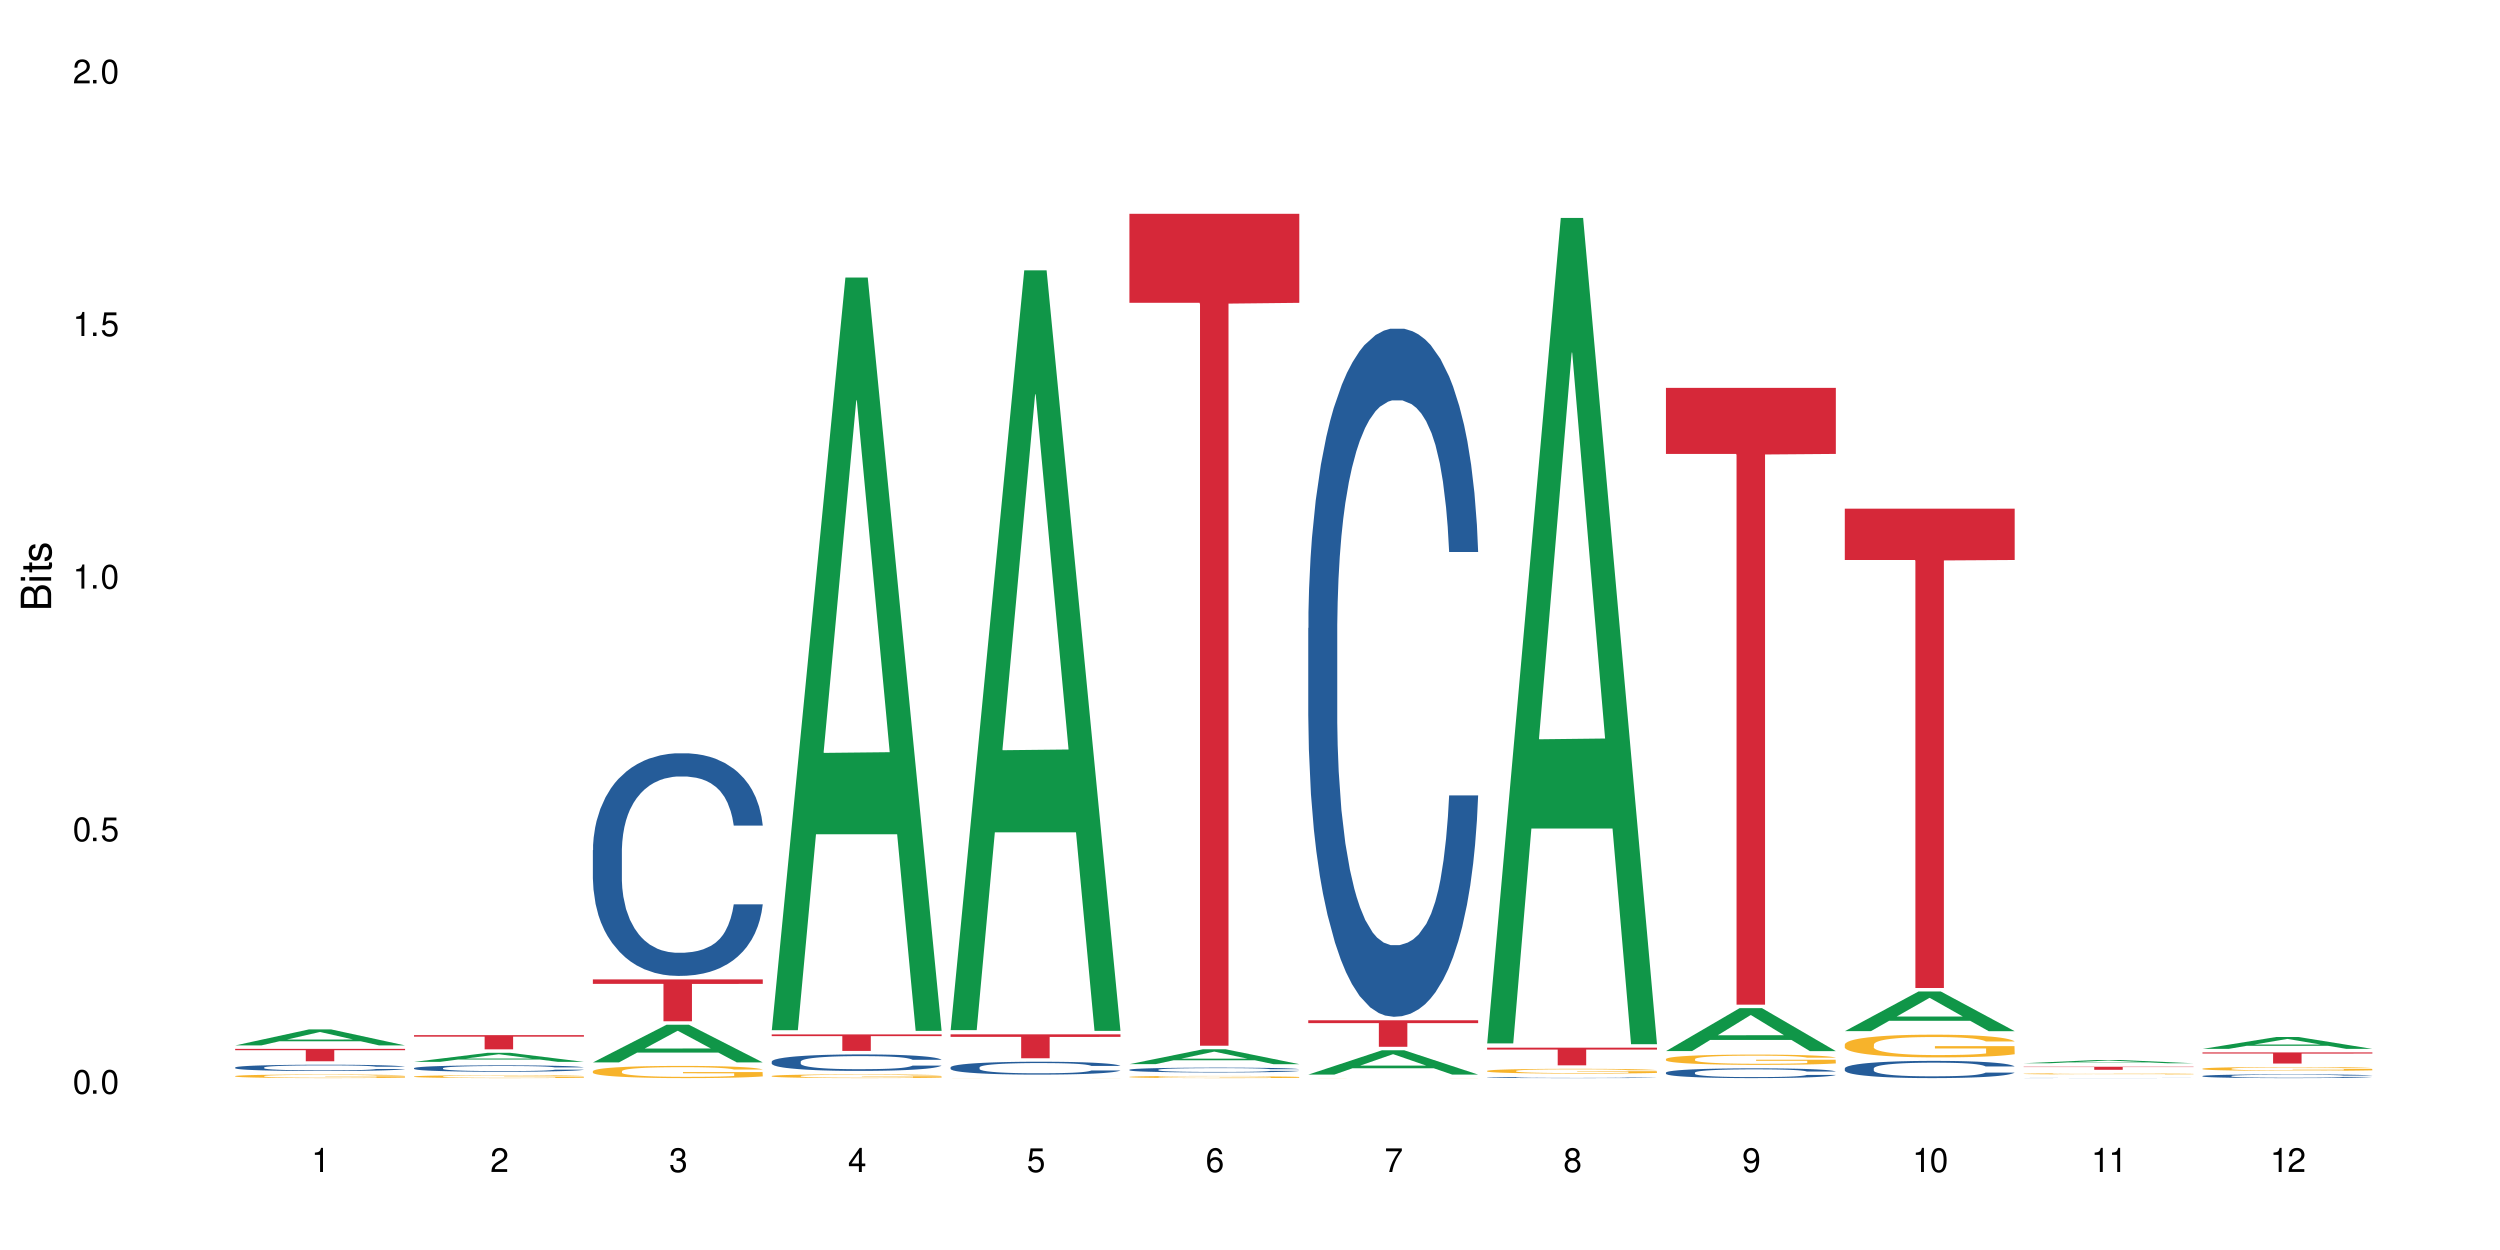 <?xml version="1.0" encoding="UTF-8"?>
<svg xmlns="http://www.w3.org/2000/svg" xmlns:xlink="http://www.w3.org/1999/xlink" width="720" height="360" viewBox="0 0 720 360">
<defs>
<g>
<g id="glyph-0-0">
</g>
<g id="glyph-0-1">
<path d="M 2.641 -6.938 C 2 -6.938 1.422 -6.656 1.078 -6.172 C 0.641 -5.562 0.406 -4.641 0.406 -3.359 C 0.406 -1.016 1.188 0.219 2.641 0.219 C 4.078 0.219 4.859 -1.016 4.859 -3.297 C 4.859 -4.641 4.656 -5.547 4.203 -6.172 C 3.844 -6.656 3.281 -6.938 2.641 -6.938 Z M 2.641 -6.188 C 3.547 -6.188 4 -5.25 4 -3.375 C 4 -1.406 3.562 -0.484 2.625 -0.484 C 1.734 -0.484 1.281 -1.438 1.281 -3.344 C 1.281 -5.25 1.734 -6.188 2.641 -6.188 Z M 2.641 -6.188 "/>
</g>
<g id="glyph-0-2">
<path d="M 1.828 -1 L 0.828 -1 L 0.828 0 L 1.828 0 Z M 1.828 -1 "/>
</g>
<g id="glyph-0-3">
<path d="M 4.562 -6.797 L 1.062 -6.797 L 0.547 -3.094 L 1.328 -3.094 C 1.719 -3.562 2.047 -3.734 2.578 -3.734 C 3.484 -3.734 4.062 -3.109 4.062 -2.094 C 4.062 -1.125 3.484 -0.531 2.578 -0.531 C 1.828 -0.531 1.375 -0.906 1.188 -1.672 L 0.328 -1.672 C 0.453 -1.109 0.547 -0.844 0.75 -0.594 C 1.125 -0.078 1.828 0.219 2.594 0.219 C 3.969 0.219 4.922 -0.781 4.922 -2.219 C 4.922 -3.562 4.031 -4.484 2.719 -4.484 C 2.25 -4.484 1.859 -4.359 1.469 -4.062 L 1.734 -5.969 L 4.562 -5.969 Z M 4.562 -6.797 "/>
</g>
<g id="glyph-0-4">
<path d="M 2.484 -4.938 L 2.484 0 L 3.328 0 L 3.328 -6.938 L 2.766 -6.938 C 2.469 -5.875 2.281 -5.734 0.984 -5.562 L 0.984 -4.938 Z M 2.484 -4.938 "/>
</g>
<g id="glyph-0-5">
<path d="M 4.859 -0.828 L 1.281 -0.828 C 1.359 -1.406 1.672 -1.781 2.5 -2.281 L 3.469 -2.828 C 4.406 -3.344 4.906 -4.062 4.906 -4.906 C 4.906 -5.484 4.672 -6.031 4.266 -6.406 C 3.859 -6.766 3.375 -6.938 2.719 -6.938 C 1.859 -6.938 1.219 -6.625 0.844 -6.031 C 0.609 -5.672 0.5 -5.234 0.484 -4.531 L 1.328 -4.531 C 1.359 -5.016 1.406 -5.281 1.531 -5.516 C 1.75 -5.938 2.188 -6.203 2.703 -6.203 C 3.469 -6.203 4.031 -5.641 4.031 -4.891 C 4.031 -4.344 3.719 -3.859 3.125 -3.516 L 2.234 -3 C 0.812 -2.172 0.406 -1.531 0.328 -0.016 L 4.859 -0.016 Z M 4.859 -0.828 "/>
</g>
<g id="glyph-0-6">
<path d="M 2.125 -3.188 L 2.578 -3.188 C 3.5 -3.188 3.984 -2.766 3.984 -1.922 C 3.984 -1.062 3.469 -0.531 2.594 -0.531 C 1.656 -0.531 1.203 -1 1.156 -2.016 L 0.312 -2.016 C 0.344 -1.453 0.438 -1.094 0.609 -0.781 C 0.953 -0.109 1.625 0.219 2.547 0.219 C 3.953 0.219 4.859 -0.625 4.859 -1.938 C 4.859 -2.828 4.516 -3.297 3.703 -3.594 C 4.344 -3.844 4.656 -4.328 4.656 -5.031 C 4.656 -6.219 3.875 -6.938 2.578 -6.938 C 1.203 -6.938 0.484 -6.172 0.453 -4.703 L 1.297 -4.703 C 1.312 -5.125 1.344 -5.359 1.453 -5.578 C 1.641 -5.969 2.062 -6.203 2.594 -6.203 C 3.344 -6.203 3.797 -5.75 3.797 -5 C 3.797 -4.516 3.609 -4.219 3.25 -4.047 C 3.016 -3.953 2.703 -3.922 2.125 -3.906 Z M 2.125 -3.188 "/>
</g>
<g id="glyph-0-7">
<path d="M 3.141 -1.672 L 3.141 0 L 3.984 0 L 3.984 -1.672 L 4.984 -1.672 L 4.984 -2.438 L 3.984 -2.438 L 3.984 -6.938 L 3.359 -6.938 L 0.266 -2.578 L 0.266 -1.672 Z M 3.141 -2.438 L 1 -2.438 L 3.141 -5.5 Z M 3.141 -2.438 "/>
</g>
<g id="glyph-0-8">
<path d="M 4.781 -5.125 C 4.609 -6.266 3.891 -6.938 2.844 -6.938 C 2.094 -6.938 1.422 -6.578 1.031 -5.953 C 0.594 -5.266 0.406 -4.422 0.406 -3.172 C 0.406 -2 0.578 -1.25 0.984 -0.641 C 1.359 -0.078 1.953 0.219 2.703 0.219 C 3.984 0.219 4.922 -0.75 4.922 -2.094 C 4.922 -3.375 4.062 -4.281 2.844 -4.281 C 2.172 -4.281 1.641 -4.031 1.281 -3.516 C 1.281 -5.234 1.828 -6.188 2.797 -6.188 C 3.391 -6.188 3.797 -5.797 3.938 -5.125 Z M 2.734 -3.531 C 3.547 -3.531 4.062 -2.953 4.062 -2.031 C 4.062 -1.156 3.484 -0.531 2.703 -0.531 C 1.922 -0.531 1.328 -1.188 1.328 -2.078 C 1.328 -2.938 1.906 -3.531 2.734 -3.531 Z M 2.734 -3.531 "/>
</g>
<g id="glyph-0-9">
<path d="M 4.984 -6.797 L 0.438 -6.797 L 0.438 -5.969 L 4.109 -5.969 C 2.5 -3.656 1.828 -2.234 1.328 0 L 2.219 0 C 2.594 -2.172 3.453 -4.047 4.984 -6.094 Z M 4.984 -6.797 "/>
</g>
<g id="glyph-0-10">
<path d="M 3.75 -3.656 C 4.469 -4.094 4.688 -4.438 4.688 -5.078 C 4.688 -6.172 3.844 -6.938 2.641 -6.938 C 1.438 -6.938 0.594 -6.172 0.594 -5.094 C 0.594 -4.438 0.812 -4.094 1.516 -3.656 C 0.734 -3.266 0.359 -2.703 0.359 -1.922 C 0.359 -0.656 1.281 0.219 2.641 0.219 C 3.984 0.219 4.922 -0.656 4.922 -1.922 C 4.922 -2.703 4.531 -3.266 3.75 -3.656 Z M 2.641 -6.188 C 3.359 -6.188 3.812 -5.75 3.812 -5.062 C 3.812 -4.406 3.344 -3.984 2.641 -3.984 C 1.922 -3.984 1.453 -4.406 1.453 -5.078 C 1.453 -5.75 1.922 -6.188 2.641 -6.188 Z M 2.641 -3.266 C 3.484 -3.266 4.062 -2.719 4.062 -1.906 C 4.062 -1.078 3.484 -0.531 2.625 -0.531 C 1.797 -0.531 1.219 -1.094 1.219 -1.906 C 1.219 -2.719 1.781 -3.266 2.641 -3.266 Z M 2.641 -3.266 "/>
</g>
<g id="glyph-0-11">
<path d="M 0.516 -1.578 C 0.672 -0.453 1.406 0.219 2.438 0.219 C 3.188 0.219 3.859 -0.141 4.266 -0.766 C 4.688 -1.453 4.891 -2.297 4.891 -3.547 C 4.891 -4.719 4.703 -5.453 4.312 -6.078 C 3.938 -6.641 3.344 -6.938 2.594 -6.938 C 1.297 -6.938 0.359 -5.969 0.359 -4.625 C 0.359 -3.344 1.234 -2.453 2.453 -2.453 C 3.094 -2.453 3.578 -2.672 4.016 -3.203 C 4 -1.484 3.469 -0.531 2.5 -0.531 C 1.906 -0.531 1.484 -0.906 1.359 -1.578 Z M 2.578 -6.203 C 3.375 -6.203 3.969 -5.531 3.969 -4.641 C 3.969 -3.797 3.391 -3.188 2.547 -3.188 C 1.734 -3.188 1.234 -3.766 1.234 -4.688 C 1.234 -5.562 1.797 -6.203 2.578 -6.203 Z M 2.578 -6.203 "/>
</g>
<g id="glyph-1-0">
</g>
<g id="glyph-1-1">
<path d="M 0 -0.953 L 0 -4.891 C 0 -5.719 -0.234 -6.344 -0.734 -6.797 C -1.188 -7.234 -1.812 -7.469 -2.5 -7.469 C -3.547 -7.469 -4.188 -7 -4.625 -5.875 C -4.984 -6.688 -5.625 -7.094 -6.531 -7.094 C -7.172 -7.094 -7.734 -6.859 -8.141 -6.391 C -8.562 -5.922 -8.75 -5.344 -8.75 -4.5 L -8.75 -0.953 Z M -4.984 -2.062 L -7.766 -2.062 L -7.766 -4.219 C -7.766 -4.844 -7.688 -5.203 -7.453 -5.5 C -7.219 -5.812 -6.859 -5.969 -6.375 -5.969 C -5.891 -5.969 -5.531 -5.812 -5.297 -5.5 C -5.062 -5.203 -4.984 -4.844 -4.984 -4.219 Z M -0.984 -2.062 L -4 -2.062 L -4 -4.781 C -4 -5.766 -3.438 -6.359 -2.484 -6.359 C -1.547 -6.359 -0.984 -5.766 -0.984 -4.781 Z M -0.984 -2.062 "/>
</g>
<g id="glyph-1-2">
<path d="M -6.281 -1.797 L -6.281 -0.797 L 0 -0.797 L 0 -1.797 Z M -8.75 -1.797 L -8.75 -0.797 L -7.484 -0.797 L -7.484 -1.797 Z M -8.75 -1.797 "/>
</g>
<g id="glyph-1-3">
<path d="M -6.281 -3.047 L -6.281 -2.016 L -8.016 -2.016 L -8.016 -1.016 L -6.281 -1.016 L -6.281 -0.172 L -5.469 -0.172 L -5.469 -1.016 L -0.719 -1.016 C -0.078 -1.016 0.281 -1.453 0.281 -2.234 C 0.281 -2.5 0.25 -2.719 0.188 -3.047 L -0.641 -3.047 C -0.609 -2.906 -0.594 -2.766 -0.594 -2.562 C -0.594 -2.141 -0.719 -2.016 -1.156 -2.016 L -5.469 -2.016 L -5.469 -3.047 Z M -6.281 -3.047 "/>
</g>
<g id="glyph-1-4">
<path d="M -4.531 -5.25 C -5.766 -5.25 -6.469 -4.422 -6.469 -2.969 C -6.469 -1.516 -5.719 -0.562 -4.547 -0.562 C -3.562 -0.562 -3.094 -1.062 -2.734 -2.562 L -2.516 -3.484 C -2.344 -4.188 -2.094 -4.469 -1.641 -4.469 C -1.047 -4.469 -0.641 -3.875 -0.641 -3 C -0.641 -2.453 -0.797 -2 -1.062 -1.75 C -1.25 -1.594 -1.422 -1.531 -1.875 -1.469 L -1.875 -0.406 C -0.422 -0.453 0.281 -1.266 0.281 -2.922 C 0.281 -4.5 -0.5 -5.516 -1.719 -5.516 C -2.656 -5.516 -3.172 -4.984 -3.469 -3.734 L -3.703 -2.766 C -3.891 -1.953 -4.156 -1.609 -4.594 -1.609 C -5.188 -1.609 -5.547 -2.125 -5.547 -2.938 C -5.547 -3.75 -5.203 -4.172 -4.531 -4.203 Z M -4.531 -5.25 "/>
</g>
</g>
</defs>
<rect x="-72" y="-36" width="864" height="432" fill="rgb(100%, 100%, 100%)" fill-opacity="1"/>
<path fill-rule="nonzero" fill="rgb(6.275%, 58.824%, 28.235%)" fill-opacity="1" d="M 67.73 301.078 L 67.785 301.074 L 88.957 296.473 L 95.387 296.473 L 116.664 301.082 L 109.188 301.082 L 103.855 299.879 L 80.488 299.879 L 75.258 301.078 L 67.73 301.078 L 82.734 299.383 L 101.711 299.375 L 92.25 297.227 L 92.145 297.223 L 92.039 297.234 L 82.684 299.375 L 82.734 299.383 Z M 67.73 301.078 "/>
<path fill-rule="nonzero" fill="rgb(14.51%, 36.078%, 60%)" fill-opacity="1" d="M 67.73 307.43 L 67.789 307.43 L 67.789 307.387 L 67.969 307.324 L 68.387 307.246 L 68.805 307.191 L 69.879 307.094 L 71.371 306.996 L 72.922 306.922 L 74.055 306.879 L 75.07 306.848 L 77.398 306.785 L 78.891 306.754 L 80.5 306.727 L 82.469 306.699 L 83.902 306.68 L 87.125 306.656 L 89.512 306.645 L 91.363 306.637 L 95.359 306.637 L 97.746 306.645 L 99.477 306.652 L 101.387 306.664 L 102.996 306.68 L 105.801 306.719 L 108.309 306.766 L 109.441 306.789 L 111.234 306.844 L 112.605 306.891 L 113.559 306.934 L 114.633 306.996 L 115.59 307.07 L 116.305 307.156 L 116.664 307.227 L 108.309 307.227 L 107.891 307.16 L 107.414 307.109 L 106.52 307.043 L 105.625 306.992 L 104.371 306.945 L 103.238 306.914 L 101.684 306.883 L 100.312 306.863 L 98.879 306.848 L 97.508 306.836 L 94.883 306.828 L 91.84 306.828 L 90.707 306.832 L 88.379 306.844 L 87.125 306.855 L 85.336 306.879 L 84.082 306.902 L 82.59 306.934 L 81.574 306.961 L 80.32 307.004 L 79.426 307.043 L 78.414 307.098 L 77.816 307.141 L 77.277 307.188 L 76.801 307.242 L 76.441 307.301 L 76.203 307.359 L 76.086 307.422 L 76.086 307.68 L 76.203 307.738 L 76.504 307.809 L 77.277 307.91 L 78.414 308 L 79.727 308.066 L 80.977 308.117 L 81.695 308.141 L 82.648 308.168 L 84.141 308.203 L 86.289 308.234 L 87.543 308.246 L 89.453 308.262 L 91.422 308.27 L 94.047 308.27 L 96.375 308.262 L 97.926 308.254 L 99.535 308.238 L 101.746 308.211 L 103.117 308.184 L 104.312 308.152 L 105.207 308.121 L 105.801 308.094 L 106.699 308.043 L 107.414 307.988 L 107.949 307.93 L 108.309 307.871 L 116.664 307.871 L 116.305 307.938 L 115.77 308.004 L 115.23 308.051 L 114.395 308.109 L 113.441 308.16 L 112.066 308.219 L 110.934 308.258 L 109.441 308.301 L 108.07 308.332 L 106.578 308.359 L 104.371 308.395 L 102.938 308.41 L 101.387 308.426 L 99.535 308.438 L 97.211 308.449 L 94.703 308.457 L 92.375 308.457 L 89.871 308.453 L 88.02 308.449 L 85.574 308.434 L 82.531 308.402 L 80.32 308.371 L 78.59 308.34 L 77.102 308.305 L 75.43 308.262 L 73.281 308.188 L 71.969 308.133 L 71.074 308.086 L 70.059 308.02 L 69.344 307.961 L 68.508 307.867 L 67.91 307.75 L 67.73 307.66 Z M 67.73 307.43 "/>
<path fill-rule="nonzero" fill="rgb(96.863%, 70.196%, 16.863%)" fill-opacity="1" d="M 67.73 309.902 L 67.789 309.902 L 67.789 309.883 L 68.031 309.84 L 68.625 309.781 L 69.402 309.734 L 70.238 309.695 L 70.773 309.676 L 71.668 309.645 L 72.445 309.625 L 74.414 309.582 L 76.922 309.543 L 78.293 309.527 L 79.844 309.508 L 82.051 309.492 L 83.066 309.484 L 86.172 309.469 L 89.691 309.461 L 93.57 309.457 L 95.359 309.457 L 97.805 309.461 L 101.148 309.473 L 103.059 309.48 L 104.551 309.492 L 106.102 309.504 L 108.012 309.523 L 109.801 309.547 L 111.234 309.566 L 112.664 309.598 L 113.859 309.629 L 114.871 309.66 L 115.77 309.699 L 116.305 309.734 L 116.664 309.766 L 108.367 309.766 L 107.891 309.734 L 107.355 309.707 L 106.461 309.676 L 105.562 309.652 L 104.668 309.637 L 102.996 309.609 L 101.566 309.598 L 99.777 309.582 L 98.047 309.574 L 96.074 309.566 L 91.719 309.566 L 88.855 309.574 L 87.184 309.582 L 85.992 309.59 L 84.32 309.602 L 83.305 309.613 L 82.707 309.621 L 80.918 309.652 L 79.727 309.676 L 79.07 309.695 L 78.234 309.723 L 77.637 309.75 L 76.98 309.789 L 76.621 309.816 L 76.145 309.879 L 76.086 310.051 L 76.266 310.086 L 76.621 310.125 L 77.102 310.16 L 77.816 310.195 L 78.531 310.223 L 79.785 310.262 L 80.859 310.285 L 81.695 310.301 L 83.305 310.328 L 83.961 310.336 L 85.512 310.352 L 87.125 310.367 L 89.094 310.379 L 90.586 310.383 L 92.973 310.387 L 96.016 310.387 L 99.598 310.383 L 101.863 310.375 L 103.414 310.367 L 104.43 310.359 L 105.684 310.352 L 106.578 310.34 L 107.414 310.332 L 108.43 310.312 L 108.43 310.086 L 93.688 310.086 L 93.688 309.98 L 116.602 309.98 L 116.664 310.352 L 115.41 310.375 L 113.859 310.402 L 112.367 310.418 L 110.816 310.438 L 108.605 310.453 L 106.816 310.465 L 104.07 310.48 L 101.566 310.488 L 98.941 310.492 L 96.613 310.496 L 91.422 310.496 L 88.797 310.488 L 86.707 310.48 L 84.797 310.473 L 82.887 310.461 L 80.5 310.441 L 78.949 310.422 L 77.34 310.402 L 75.727 310.379 L 74.297 310.355 L 73.34 310.336 L 72.387 310.312 L 71.371 310.281 L 70.418 310.25 L 69.699 310.223 L 69.043 310.188 L 68.566 310.156 L 68.09 310.113 L 67.852 310.078 L 67.73 310.051 Z M 67.73 309.902 "/>
<path fill-rule="nonzero" fill="rgb(83.922%, 15.686%, 22.353%)" fill-opacity="1" d="M 67.73 302.082 L 116.664 302.082 L 116.664 302.461 L 96.27 302.465 L 96.27 305.637 L 88.066 305.637 L 88.066 302.469 L 87.945 302.461 L 67.73 302.461 Z M 67.73 302.082 "/>
<path fill-rule="nonzero" fill="rgb(6.275%, 58.824%, 28.235%)" fill-opacity="1" d="M 119.238 305.816 L 119.289 305.816 L 140.465 303.203 L 146.895 303.203 L 168.172 305.82 L 160.695 305.82 L 155.363 305.137 L 131.996 305.137 L 126.766 305.816 L 119.238 305.816 L 134.242 304.855 L 153.219 304.852 L 143.758 303.633 L 143.652 303.629 L 143.547 303.637 L 134.191 304.852 L 134.242 304.855 Z M 119.238 305.816 "/>
<path fill-rule="nonzero" fill="rgb(14.51%, 36.078%, 60%)" fill-opacity="1" d="M 119.238 307.621 L 119.297 307.621 L 119.297 307.582 L 119.477 307.516 L 119.895 307.434 L 120.312 307.379 L 121.387 307.281 L 122.879 307.184 L 124.43 307.109 L 125.562 307.066 L 126.578 307.031 L 128.906 306.969 L 130.398 306.938 L 132.008 306.91 L 133.977 306.879 L 135.41 306.863 L 138.633 306.836 L 141.02 306.824 L 142.871 306.82 L 146.867 306.82 L 149.254 306.828 L 150.984 306.836 L 152.895 306.848 L 154.504 306.863 L 157.309 306.902 L 159.816 306.949 L 160.949 306.977 L 162.742 307.027 L 164.113 307.078 L 165.066 307.121 L 166.141 307.184 L 167.098 307.262 L 167.812 307.348 L 168.172 307.418 L 159.816 307.418 L 159.398 307.352 L 158.922 307.297 L 158.027 307.23 L 157.133 307.18 L 155.879 307.133 L 154.746 307.102 L 153.191 307.066 L 151.82 307.047 L 150.387 307.031 L 149.016 307.023 L 146.391 307.012 L 143.348 307.012 L 142.211 307.016 L 139.887 307.027 L 138.633 307.039 L 136.844 307.062 L 135.59 307.086 L 134.098 307.121 L 133.082 307.148 L 131.828 307.191 L 130.934 307.23 L 129.922 307.285 L 129.324 307.328 L 128.785 307.375 L 128.309 307.434 L 127.949 307.492 L 127.711 307.555 L 127.594 307.613 L 127.594 307.875 L 127.711 307.938 L 128.012 308.008 L 128.785 308.109 L 129.922 308.199 L 131.234 308.27 L 132.484 308.32 L 133.203 308.344 L 134.156 308.371 L 135.648 308.406 L 137.797 308.438 L 139.051 308.453 L 140.961 308.465 L 142.93 308.473 L 145.555 308.473 L 147.883 308.465 L 149.434 308.457 L 151.043 308.445 L 153.254 308.414 L 154.625 308.387 L 155.816 308.355 L 156.715 308.324 L 157.309 308.297 L 158.207 308.246 L 158.922 308.188 L 159.457 308.129 L 159.816 308.07 L 168.172 308.07 L 167.812 308.137 L 167.277 308.203 L 166.738 308.254 L 165.902 308.312 L 164.949 308.363 L 163.574 308.422 L 162.441 308.461 L 160.949 308.504 L 159.578 308.535 L 158.086 308.566 L 155.879 308.598 L 154.445 308.617 L 152.895 308.629 L 151.043 308.645 L 148.719 308.656 L 146.211 308.664 L 143.883 308.664 L 141.379 308.66 L 139.527 308.652 L 137.082 308.641 L 134.039 308.609 L 131.828 308.578 L 130.098 308.543 L 128.605 308.512 L 126.938 308.465 L 124.789 308.391 L 123.477 308.332 L 122.582 308.285 L 121.566 308.223 L 120.852 308.16 L 120.016 308.066 L 119.418 307.949 L 119.238 307.855 Z M 119.238 307.621 "/>
<path fill-rule="nonzero" fill="rgb(96.863%, 70.196%, 16.863%)" fill-opacity="1" d="M 119.238 310.02 L 119.297 310.02 L 119.297 310.004 L 119.535 309.969 L 120.133 309.922 L 120.91 309.883 L 121.746 309.855 L 122.281 309.84 L 123.176 309.816 L 123.953 309.797 L 125.922 309.766 L 128.43 309.734 L 129.801 309.719 L 131.352 309.707 L 133.559 309.691 L 134.574 309.688 L 137.676 309.676 L 141.199 309.668 L 145.078 309.664 L 146.867 309.664 L 149.312 309.668 L 152.656 309.676 L 154.566 309.684 L 156.059 309.691 L 157.609 309.703 L 159.52 309.715 L 161.309 309.734 L 162.742 309.754 L 164.172 309.777 L 165.367 309.801 L 166.379 309.828 L 167.277 309.859 L 167.812 309.887 L 168.172 309.91 L 159.875 309.91 L 159.398 309.887 L 158.863 309.863 L 157.965 309.84 L 157.07 309.82 L 156.176 309.809 L 154.504 309.789 L 153.074 309.773 L 151.281 309.766 L 149.551 309.758 L 147.582 309.754 L 146.391 309.75 L 143.227 309.75 L 140.363 309.758 L 138.691 309.762 L 137.5 309.77 L 135.828 309.781 L 134.812 309.789 L 134.215 309.797 L 132.426 309.82 L 131.234 309.84 L 130.578 309.855 L 129.742 309.879 L 129.145 309.898 L 128.488 309.93 L 128.129 309.953 L 127.652 310.004 L 127.594 310.141 L 127.773 310.168 L 128.129 310.199 L 128.605 310.227 L 129.324 310.258 L 130.039 310.277 L 131.293 310.309 L 132.367 310.328 L 133.203 310.34 L 134.812 310.359 L 135.469 310.367 L 137.02 310.383 L 138.633 310.391 L 140.602 310.402 L 142.094 310.406 L 144.48 310.41 L 147.523 310.41 L 151.105 310.406 L 153.371 310.398 L 154.922 310.395 L 155.938 310.387 L 157.191 310.379 L 158.086 310.371 L 158.922 310.363 L 159.938 310.352 L 159.938 310.168 L 145.195 310.168 L 145.195 310.082 L 168.109 310.082 L 168.172 310.379 L 166.918 310.398 L 165.367 310.418 L 163.875 310.434 L 162.324 310.449 L 160.113 310.461 L 158.324 310.473 L 155.578 310.48 L 153.074 310.488 L 150.449 310.492 L 148.121 310.496 L 142.93 310.496 L 140.305 310.492 L 138.215 310.484 L 134.395 310.469 L 132.008 310.449 L 130.457 310.438 L 128.848 310.422 L 127.234 310.402 L 125.801 310.383 L 124.848 310.367 L 123.895 310.348 L 122.879 310.324 L 121.926 310.301 L 121.207 310.277 L 120.551 310.25 L 120.074 310.223 L 119.598 310.191 L 119.359 310.164 L 119.238 310.141 Z M 119.238 310.02 "/>
<path fill-rule="nonzero" fill="rgb(83.922%, 15.686%, 22.353%)" fill-opacity="1" d="M 119.238 298.109 L 168.172 298.109 L 168.172 298.551 L 147.777 298.551 L 147.777 302.207 L 139.574 302.207 L 139.574 298.555 L 139.453 298.551 L 119.238 298.551 Z M 119.238 298.109 "/>
<path fill-rule="nonzero" fill="rgb(6.275%, 58.824%, 28.235%)" fill-opacity="1" d="M 170.746 305.973 L 170.797 305.961 L 191.973 295.121 L 198.402 295.121 L 219.68 305.98 L 212.203 305.98 L 206.871 303.145 L 183.504 303.145 L 178.273 305.973 L 170.746 305.973 L 185.75 301.973 L 204.727 301.965 L 195.266 296.895 L 195.16 296.883 L 195.055 296.914 L 185.699 301.965 L 185.75 301.973 Z M 170.746 305.973 "/>
<path fill-rule="nonzero" fill="rgb(14.51%, 36.078%, 60%)" fill-opacity="1" d="M 170.746 244.855 L 170.805 244.797 L 170.805 243.391 L 170.984 241.164 L 171.402 238.352 L 171.82 236.418 L 172.895 232.961 L 174.387 229.621 L 175.938 227.043 L 177.07 225.516 L 178.086 224.344 L 180.414 222.176 L 181.906 221.062 L 183.516 220.066 L 185.484 219.07 L 186.918 218.484 L 190.141 217.547 L 192.527 217.137 L 194.375 216.961 L 198.375 216.961 L 200.762 217.195 L 202.492 217.488 L 204.402 217.957 L 206.012 218.484 L 208.816 219.773 L 211.324 221.414 L 212.457 222.352 L 214.25 224.168 L 215.621 225.926 L 216.574 227.453 L 217.648 229.621 L 218.605 232.258 L 219.32 235.246 L 219.68 237.766 L 211.324 237.766 L 210.906 235.422 L 210.43 233.605 L 209.535 231.203 L 208.641 229.504 L 207.387 227.805 L 206.25 226.691 L 204.699 225.574 L 203.328 224.871 L 201.895 224.344 L 200.523 223.992 L 197.898 223.641 L 194.855 223.641 L 193.719 223.758 L 191.395 224.227 L 190.141 224.637 L 188.352 225.457 L 187.098 226.219 L 185.605 227.395 L 184.59 228.391 L 183.336 229.914 L 182.441 231.262 L 181.426 233.195 L 180.832 234.66 L 180.293 236.301 L 179.816 238.234 L 179.457 240.285 L 179.219 242.453 L 179.102 244.562 L 179.102 253.645 L 179.219 255.754 L 179.52 258.215 L 180.293 261.789 L 181.426 264.898 L 182.742 267.359 L 183.992 269.117 L 184.711 269.938 L 185.664 270.875 L 187.156 272.047 L 189.305 273.219 L 190.559 273.688 L 192.469 274.156 L 194.438 274.391 L 197.062 274.391 L 199.391 274.156 L 200.941 273.863 L 202.551 273.395 L 204.762 272.398 L 206.133 271.461 L 207.324 270.348 L 208.223 269.234 L 208.816 268.297 L 209.711 266.48 L 210.43 264.488 L 210.965 262.434 L 211.324 260.441 L 219.68 260.441 L 219.32 262.785 L 218.785 265.074 L 218.246 266.773 L 217.41 268.824 L 216.457 270.641 L 215.082 272.691 L 213.949 274.039 L 212.457 275.504 L 211.086 276.617 L 209.594 277.613 L 207.387 278.785 L 205.953 279.371 L 204.402 279.898 L 202.551 280.367 L 200.227 280.777 L 197.719 281.012 L 195.391 281.07 L 192.887 280.953 L 191.035 280.719 L 188.59 280.191 L 185.547 279.137 L 183.336 278.023 L 181.605 276.91 L 180.113 275.738 L 178.445 274.156 L 176.297 271.578 L 174.984 269.586 L 174.086 267.945 L 173.074 265.66 L 172.355 263.609 L 171.523 260.324 L 170.926 256.164 L 170.746 252.941 Z M 170.746 244.855 "/>
<path fill-rule="nonzero" fill="rgb(96.863%, 70.196%, 16.863%)" fill-opacity="1" d="M 170.746 308.488 L 170.805 308.484 L 170.805 308.418 L 171.043 308.273 L 171.641 308.074 L 172.418 307.91 L 173.254 307.785 L 173.789 307.715 L 174.684 307.621 L 175.461 307.551 L 177.43 307.406 L 179.938 307.27 L 181.309 307.211 L 182.859 307.156 L 185.066 307.098 L 186.082 307.074 L 189.184 307.023 L 192.707 306.992 L 196.586 306.98 L 198.375 306.984 L 200.82 306.996 L 204.164 307.031 L 206.074 307.066 L 207.566 307.098 L 209.117 307.137 L 211.027 307.203 L 212.816 307.281 L 214.25 307.355 L 215.68 307.453 L 216.875 307.555 L 217.887 307.668 L 218.785 307.805 L 219.32 307.914 L 219.68 308.027 L 211.383 308.027 L 210.906 307.914 L 210.371 307.828 L 209.473 307.723 L 208.578 307.645 L 207.684 307.586 L 206.012 307.5 L 204.582 307.449 L 202.789 307.406 L 201.059 307.375 L 199.09 307.355 L 197.898 307.352 L 194.734 307.352 L 191.871 307.371 L 190.199 307.398 L 189.008 307.426 L 187.336 307.473 L 186.32 307.512 L 185.723 307.535 L 183.934 307.637 L 182.742 307.727 L 182.086 307.785 L 181.25 307.883 L 180.652 307.969 L 179.996 308.098 L 179.637 308.195 L 179.16 308.414 L 179.102 308.992 L 179.281 309.113 L 179.637 309.246 L 180.113 309.359 L 180.832 309.48 L 181.547 309.574 L 182.801 309.699 L 183.875 309.785 L 184.711 309.84 L 186.32 309.926 L 186.977 309.953 L 188.527 310.012 L 190.141 310.059 L 192.109 310.094 L 193.602 310.113 L 195.988 310.129 L 199.031 310.129 L 202.613 310.113 L 204.879 310.086 L 206.43 310.059 L 207.445 310.039 L 208.699 310.004 L 209.594 309.969 L 210.43 309.934 L 211.445 309.879 L 211.445 309.113 L 196.703 309.109 L 196.703 308.75 L 219.617 308.746 L 219.68 310.004 L 218.426 310.09 L 216.875 310.172 L 215.383 310.238 L 213.832 310.293 L 211.621 310.352 L 209.832 310.391 L 207.086 310.438 L 204.582 310.465 L 201.957 310.484 L 199.629 310.492 L 196.883 310.496 L 194.438 310.488 L 191.812 310.473 L 189.723 310.445 L 187.812 310.414 L 185.902 310.371 L 183.516 310.305 L 181.965 310.25 L 180.355 310.184 L 178.742 310.102 L 177.309 310.016 L 176.355 309.949 L 175.402 309.871 L 174.387 309.773 L 173.43 309.664 L 172.715 309.566 L 172.059 309.453 L 171.582 309.348 L 171.105 309.203 L 170.867 309.086 L 170.746 308.988 Z M 170.746 308.488 "/>
<path fill-rule="nonzero" fill="rgb(83.922%, 15.686%, 22.353%)" fill-opacity="1" d="M 170.746 282.07 L 219.68 282.07 L 219.68 283.359 L 199.285 283.371 L 199.285 294.121 L 191.078 294.121 L 191.078 283.383 L 190.961 283.359 L 170.746 283.359 Z M 170.746 282.07 "/>
<path fill-rule="nonzero" fill="rgb(6.275%, 58.824%, 28.235%)" fill-opacity="1" d="M 222.254 296.695 L 222.305 296.492 L 243.48 79.922 L 249.91 79.922 L 271.188 296.898 L 263.711 296.898 L 258.379 240.262 L 235.008 240.262 L 229.781 296.695 L 222.254 296.695 L 237.258 216.832 L 256.234 216.629 L 246.773 115.375 L 246.668 115.168 L 246.562 115.781 L 237.207 216.629 L 237.258 216.832 Z M 222.254 296.695 "/>
<path fill-rule="nonzero" fill="rgb(14.51%, 36.078%, 60%)" fill-opacity="1" d="M 222.254 305.738 L 222.312 305.734 L 222.312 305.629 L 222.492 305.465 L 222.91 305.258 L 223.328 305.113 L 224.402 304.855 L 225.895 304.609 L 227.445 304.418 L 228.578 304.305 L 229.594 304.219 L 231.922 304.059 L 233.414 303.977 L 235.023 303.902 L 236.992 303.828 L 238.426 303.785 L 241.648 303.715 L 244.035 303.688 L 245.883 303.672 L 249.883 303.672 L 252.27 303.691 L 254 303.711 L 255.91 303.746 L 257.52 303.785 L 260.324 303.883 L 262.832 304.004 L 263.965 304.07 L 265.754 304.207 L 267.129 304.336 L 268.082 304.449 L 269.156 304.609 L 270.113 304.805 L 270.828 305.027 L 271.188 305.215 L 262.832 305.215 L 262.414 305.039 L 261.938 304.906 L 261.043 304.727 L 260.145 304.602 L 258.895 304.477 L 257.758 304.395 L 256.207 304.312 L 254.836 304.258 L 253.402 304.219 L 252.031 304.195 L 249.406 304.168 L 246.363 304.168 L 245.227 304.176 L 242.902 304.211 L 241.648 304.242 L 239.855 304.301 L 238.605 304.359 L 237.113 304.445 L 236.098 304.52 L 234.844 304.633 L 233.949 304.73 L 232.934 304.875 L 232.34 304.984 L 231.801 305.105 L 231.324 305.246 L 230.965 305.398 L 230.727 305.559 L 230.609 305.715 L 230.609 306.391 L 230.727 306.547 L 231.027 306.727 L 231.801 306.992 L 232.934 307.223 L 234.25 307.402 L 235.5 307.535 L 236.219 307.594 L 237.172 307.664 L 238.664 307.75 L 240.812 307.84 L 242.066 307.871 L 243.977 307.906 L 245.945 307.926 L 248.57 307.926 L 250.898 307.906 L 252.449 307.887 L 254.059 307.852 L 256.266 307.777 L 257.641 307.707 L 258.832 307.625 L 259.73 307.543 L 260.324 307.473 L 261.219 307.34 L 261.938 307.191 L 262.473 307.039 L 262.832 306.891 L 271.188 306.891 L 270.828 307.066 L 270.289 307.234 L 269.754 307.359 L 268.918 307.512 L 267.965 307.648 L 266.59 307.801 L 265.457 307.898 L 263.965 308.008 L 262.594 308.09 L 261.102 308.164 L 258.895 308.25 L 257.461 308.293 L 255.91 308.332 L 254.059 308.367 L 251.73 308.398 L 249.227 308.414 L 246.898 308.418 L 244.391 308.41 L 242.543 308.395 L 240.098 308.355 L 237.051 308.277 L 234.844 308.195 L 233.113 308.109 L 231.621 308.023 L 229.953 307.906 L 227.805 307.715 L 226.492 307.57 L 225.594 307.449 L 224.582 307.277 L 223.863 307.125 L 223.031 306.883 L 222.434 306.574 L 222.254 306.336 Z M 222.254 305.738 "/>
<path fill-rule="nonzero" fill="rgb(96.863%, 70.196%, 16.863%)" fill-opacity="1" d="M 222.254 309.879 L 222.312 309.879 L 222.312 309.859 L 222.551 309.816 L 223.148 309.754 L 223.926 309.703 L 224.762 309.664 L 225.297 309.645 L 226.191 309.613 L 226.969 309.594 L 228.938 309.551 L 231.445 309.508 L 232.816 309.488 L 234.367 309.473 L 236.574 309.453 L 237.59 309.449 L 240.691 309.434 L 244.215 309.422 L 248.094 309.418 L 249.883 309.422 L 252.328 309.426 L 255.672 309.434 L 257.582 309.445 L 259.07 309.453 L 260.625 309.469 L 262.535 309.488 L 264.324 309.512 L 265.754 309.535 L 267.188 309.562 L 268.383 309.594 L 269.395 309.629 L 270.289 309.672 L 270.828 309.707 L 271.188 309.738 L 262.891 309.738 L 262.414 309.707 L 261.875 309.68 L 260.98 309.645 L 260.086 309.621 L 259.191 309.605 L 257.52 309.578 L 256.09 309.562 L 254.297 309.551 L 252.566 309.539 L 250.598 309.535 L 249.406 309.531 L 246.242 309.531 L 243.379 309.539 L 241.707 309.547 L 240.516 309.555 L 238.844 309.57 L 237.828 309.582 L 237.23 309.59 L 235.441 309.621 L 234.25 309.648 L 233.59 309.668 L 232.758 309.695 L 232.16 309.723 L 231.504 309.762 L 231.145 309.793 L 230.668 309.859 L 230.609 310.035 L 230.785 310.074 L 231.145 310.113 L 231.621 310.148 L 232.34 310.188 L 233.055 310.215 L 234.309 310.254 L 235.383 310.277 L 236.219 310.293 L 237.828 310.32 L 238.484 310.332 L 240.035 310.348 L 241.648 310.363 L 243.617 310.375 L 245.109 310.379 L 247.496 310.383 L 250.539 310.383 L 254.121 310.379 L 256.387 310.371 L 257.938 310.363 L 258.953 310.355 L 260.207 310.344 L 261.102 310.336 L 261.938 310.324 L 262.949 310.309 L 262.949 310.074 L 248.211 310.07 L 248.211 309.961 L 271.125 309.961 L 271.188 310.344 L 269.934 310.371 L 268.383 310.398 L 266.891 310.418 L 265.34 310.434 L 263.129 310.453 L 261.34 310.465 L 258.594 310.477 L 256.09 310.488 L 253.465 310.492 L 251.137 310.496 L 245.945 310.496 L 243.32 310.488 L 241.23 310.48 L 239.32 310.473 L 237.41 310.457 L 235.023 310.438 L 233.473 310.422 L 231.859 310.398 L 230.25 310.375 L 228.816 310.348 L 227.863 310.328 L 226.91 310.305 L 225.895 310.273 L 224.938 310.242 L 224.223 310.211 L 223.566 310.176 L 223.09 310.145 L 222.613 310.102 L 222.375 310.066 L 222.254 310.035 Z M 222.254 309.879 "/>
<path fill-rule="nonzero" fill="rgb(83.922%, 15.686%, 22.353%)" fill-opacity="1" d="M 222.254 297.898 L 271.188 297.898 L 271.188 298.41 L 250.793 298.414 L 250.793 302.672 L 242.586 302.672 L 242.586 298.418 L 242.469 298.41 L 222.254 298.41 Z M 222.254 297.898 "/>
<path fill-rule="nonzero" fill="rgb(6.275%, 58.824%, 28.235%)" fill-opacity="1" d="M 273.762 296.684 L 273.812 296.477 L 294.984 77.855 L 301.418 77.855 L 322.695 296.887 L 315.219 296.887 L 309.887 239.711 L 286.516 239.711 L 281.289 296.684 L 273.762 296.684 L 288.766 216.062 L 307.742 215.855 L 298.281 113.641 L 298.176 113.434 L 298.07 114.051 L 288.711 215.855 L 288.766 216.062 Z M 273.762 296.684 "/>
<path fill-rule="nonzero" fill="rgb(14.51%, 36.078%, 60%)" fill-opacity="1" d="M 273.762 307.395 L 273.82 307.391 L 273.82 307.309 L 274 307.18 L 274.418 307.02 L 274.836 306.906 L 275.91 306.707 L 277.402 306.512 L 278.953 306.363 L 280.086 306.277 L 281.102 306.207 L 283.43 306.082 L 284.922 306.02 L 286.531 305.961 L 288.5 305.902 L 289.934 305.867 L 293.156 305.812 L 295.543 305.789 L 297.391 305.781 L 301.391 305.781 L 303.777 305.793 L 305.508 305.812 L 307.418 305.84 L 309.027 305.867 L 311.832 305.941 L 314.34 306.039 L 315.473 306.094 L 317.262 306.199 L 318.637 306.301 L 319.59 306.387 L 320.664 306.512 L 321.621 306.664 L 322.336 306.84 L 322.695 306.984 L 314.34 306.984 L 313.922 306.848 L 313.445 306.742 L 312.551 306.605 L 311.652 306.508 L 310.402 306.406 L 309.266 306.344 L 307.715 306.277 L 306.344 306.238 L 304.91 306.207 L 303.539 306.188 L 300.914 306.168 L 297.871 306.168 L 296.734 306.172 L 294.41 306.199 L 293.156 306.227 L 291.363 306.273 L 290.113 306.316 L 288.621 306.383 L 287.605 306.441 L 286.352 306.531 L 285.457 306.609 L 284.441 306.719 L 283.848 306.805 L 283.309 306.898 L 282.832 307.012 L 282.473 307.129 L 282.234 307.254 L 282.117 307.379 L 282.117 307.902 L 282.234 308.023 L 282.535 308.168 L 283.309 308.375 L 284.441 308.555 L 285.754 308.695 L 287.008 308.797 L 287.727 308.844 L 288.68 308.898 L 290.172 308.969 L 292.32 309.035 L 293.574 309.062 L 295.484 309.09 L 297.453 309.102 L 300.078 309.102 L 302.406 309.09 L 303.957 309.074 L 305.566 309.047 L 307.773 308.988 L 309.148 308.934 L 310.34 308.867 L 311.234 308.805 L 311.832 308.75 L 312.727 308.645 L 313.445 308.531 L 313.98 308.41 L 314.34 308.297 L 322.695 308.297 L 322.336 308.434 L 321.797 308.562 L 321.262 308.664 L 320.426 308.781 L 319.473 308.887 L 318.098 309.004 L 316.965 309.082 L 315.473 309.168 L 314.102 309.23 L 312.609 309.289 L 310.402 309.355 L 308.969 309.391 L 307.418 309.422 L 305.566 309.449 L 303.238 309.473 L 300.734 309.484 L 298.406 309.488 L 295.898 309.484 L 294.051 309.469 L 291.605 309.438 L 288.559 309.379 L 286.352 309.312 L 284.621 309.25 L 283.129 309.18 L 281.461 309.09 L 279.312 308.941 L 278 308.824 L 277.102 308.73 L 276.09 308.598 L 275.371 308.48 L 274.535 308.289 L 273.941 308.047 L 273.762 307.863 Z M 273.762 307.395 "/>
<path fill-rule="nonzero" fill="rgb(96.863%, 70.196%, 16.863%)" fill-opacity="1" d="M 273.762 310.492 L 278.477 310.492 L 280.445 310.488 L 318.695 310.488 L 319.891 310.492 L 322.695 310.492 L 309.027 310.492 L 307.598 310.488 L 292.02 310.488 L 290.352 310.492 L 282.117 310.492 L 282.652 310.492 L 283.129 310.496 L 314.457 310.496 L 314.457 310.492 L 299.719 310.492 L 322.633 310.492 L 322.695 310.496 L 274.598 310.496 L 274.121 310.492 Z M 273.762 310.492 "/>
<path fill-rule="nonzero" fill="rgb(83.922%, 15.686%, 22.353%)" fill-opacity="1" d="M 273.762 297.887 L 322.695 297.887 L 322.695 298.625 L 302.301 298.633 L 302.301 304.781 L 294.094 304.781 L 294.094 298.637 L 293.977 298.625 L 273.762 298.625 Z M 273.762 297.887 "/>
<path fill-rule="nonzero" fill="rgb(6.275%, 58.824%, 28.235%)" fill-opacity="1" d="M 325.27 306.477 L 325.32 306.469 L 346.492 302.18 L 352.926 302.18 L 374.199 306.48 L 366.727 306.48 L 361.395 305.355 L 338.023 305.355 L 332.797 306.477 L 325.27 306.477 L 340.273 304.891 L 359.25 304.887 L 349.789 302.883 L 349.684 302.879 L 349.578 302.891 L 340.219 304.887 L 340.273 304.891 Z M 325.27 306.477 "/>
<path fill-rule="nonzero" fill="rgb(14.51%, 36.078%, 60%)" fill-opacity="1" d="M 325.27 308.082 L 325.328 308.082 L 325.328 308.051 L 325.508 308.004 L 325.926 307.941 L 326.344 307.898 L 327.418 307.824 L 328.91 307.754 L 330.461 307.695 L 331.594 307.664 L 332.609 307.637 L 334.938 307.59 L 336.43 307.566 L 338.039 307.547 L 340.008 307.523 L 341.441 307.512 L 344.664 307.492 L 347.051 307.48 L 348.898 307.477 L 352.898 307.477 L 355.285 307.484 L 357.016 307.488 L 358.926 307.5 L 360.535 307.512 L 363.34 307.539 L 365.848 307.574 L 366.98 307.594 L 368.77 307.633 L 370.145 307.672 L 371.098 307.707 L 372.172 307.754 L 373.129 307.809 L 373.844 307.875 L 374.199 307.93 L 365.848 307.93 L 365.43 307.879 L 364.953 307.84 L 364.055 307.785 L 363.16 307.75 L 361.91 307.715 L 360.773 307.688 L 359.223 307.664 L 357.852 307.648 L 356.418 307.637 L 355.047 307.629 L 352.422 307.621 L 349.379 307.621 L 348.242 307.625 L 345.914 307.637 L 344.664 307.645 L 342.871 307.664 L 341.621 307.68 L 340.129 307.703 L 339.113 307.727 L 337.859 307.758 L 336.965 307.789 L 335.949 307.828 L 335.355 307.863 L 334.816 307.898 L 334.34 307.938 L 333.98 307.984 L 333.742 308.031 L 333.625 308.074 L 333.625 308.273 L 333.742 308.316 L 334.039 308.371 L 334.816 308.449 L 335.949 308.516 L 337.262 308.57 L 338.516 308.605 L 339.234 308.625 L 340.188 308.645 L 341.68 308.672 L 343.828 308.695 L 345.082 308.707 L 346.988 308.715 L 348.961 308.723 L 351.586 308.723 L 353.914 308.715 L 355.465 308.711 L 357.074 308.699 L 359.281 308.68 L 360.656 308.656 L 361.848 308.633 L 362.742 308.609 L 363.34 308.59 L 364.234 308.551 L 364.953 308.508 L 365.488 308.461 L 365.848 308.418 L 374.199 308.418 L 373.844 308.469 L 373.305 308.52 L 372.77 308.555 L 371.934 308.602 L 370.98 308.641 L 369.605 308.684 L 368.473 308.715 L 366.98 308.746 L 365.609 308.77 L 364.117 308.793 L 361.91 308.816 L 360.477 308.828 L 358.926 308.84 L 357.074 308.852 L 354.746 308.859 L 352.242 308.863 L 349.914 308.867 L 347.406 308.863 L 345.559 308.859 L 343.109 308.848 L 340.066 308.824 L 337.859 308.801 L 336.129 308.777 L 334.637 308.75 L 332.965 308.715 L 330.82 308.66 L 329.504 308.617 L 328.609 308.582 L 327.598 308.531 L 326.879 308.488 L 326.043 308.418 L 325.449 308.328 L 325.27 308.258 Z M 325.27 308.082 "/>
<path fill-rule="nonzero" fill="rgb(96.863%, 70.196%, 16.863%)" fill-opacity="1" d="M 325.27 310.137 L 325.328 310.137 L 325.328 310.125 L 325.566 310.098 L 326.164 310.062 L 326.941 310.031 L 327.773 310.012 L 328.312 309.996 L 329.207 309.98 L 329.984 309.969 L 331.953 309.941 L 334.457 309.918 L 335.832 309.906 L 337.383 309.898 L 339.59 309.887 L 340.605 309.883 L 343.707 309.875 L 347.23 309.867 L 355.344 309.867 L 358.688 309.875 L 360.594 309.879 L 362.086 309.887 L 363.641 309.895 L 365.547 309.906 L 367.34 309.918 L 368.77 309.934 L 370.203 309.949 L 371.395 309.969 L 372.41 309.988 L 373.305 310.012 L 373.844 310.035 L 374.199 310.055 L 365.906 310.055 L 365.43 310.035 L 364.891 310.02 L 363.996 310 L 363.102 309.984 L 362.207 309.973 L 360.535 309.961 L 359.105 309.949 L 357.312 309.941 L 355.582 309.938 L 353.613 309.934 L 349.258 309.934 L 346.395 309.938 L 344.723 309.941 L 343.527 309.945 L 341.859 309.953 L 340.844 309.961 L 340.246 309.965 L 338.457 309.984 L 337.262 310 L 336.605 310.012 L 335.77 310.027 L 335.176 310.043 L 334.52 310.066 L 334.16 310.082 L 333.684 310.121 L 333.625 310.227 L 333.801 310.25 L 334.16 310.273 L 334.637 310.293 L 335.355 310.316 L 336.07 310.332 L 337.324 310.355 L 338.398 310.367 L 339.234 310.379 L 340.844 310.395 L 341.5 310.398 L 343.051 310.41 L 344.664 310.418 L 346.633 310.426 L 348.125 310.43 L 353.555 310.43 L 357.133 310.426 L 359.402 310.422 L 360.953 310.418 L 361.969 310.414 L 363.223 310.406 L 364.117 310.402 L 364.953 310.395 L 365.965 310.387 L 365.965 310.25 L 351.227 310.246 L 351.227 310.184 L 374.141 310.184 L 374.199 310.406 L 372.949 310.422 L 371.395 310.438 L 369.906 310.449 L 368.352 310.461 L 366.145 310.469 L 364.355 310.477 L 361.609 310.484 L 359.105 310.492 L 356.477 310.496 L 348.961 310.496 L 346.332 310.492 L 344.246 310.488 L 340.426 310.473 L 338.039 310.461 L 336.488 310.453 L 334.875 310.441 L 333.266 310.426 L 331.832 310.41 L 330.879 310.398 L 329.922 310.383 L 328.91 310.367 L 327.953 310.348 L 327.238 310.328 L 326.582 310.309 L 326.105 310.289 L 325.625 310.266 L 325.387 310.242 L 325.27 310.227 Z M 325.27 310.137 "/>
<path fill-rule="nonzero" fill="rgb(83.922%, 15.686%, 22.353%)" fill-opacity="1" d="M 325.27 61.566 L 374.199 61.566 L 374.199 87.215 L 353.809 87.441 L 353.809 301.18 L 345.602 301.18 L 345.602 87.668 L 345.484 87.215 L 325.27 87.215 Z M 325.27 61.566 "/>
<path fill-rule="nonzero" fill="rgb(6.275%, 58.824%, 28.235%)" fill-opacity="1" d="M 376.777 309.48 L 376.828 309.473 L 398 302.48 L 404.43 302.48 L 425.707 309.484 L 418.234 309.484 L 412.902 307.656 L 389.531 307.656 L 384.305 309.48 L 376.777 309.48 L 391.781 306.902 L 410.758 306.895 L 401.293 303.625 L 401.191 303.617 L 401.086 303.637 L 391.727 306.895 L 391.781 306.902 Z M 376.777 309.48 "/>
<path fill-rule="nonzero" fill="rgb(14.51%, 36.078%, 60%)" fill-opacity="1" d="M 376.777 180.895 L 376.836 180.715 L 376.836 176.367 L 377.016 169.484 L 377.434 160.789 L 377.852 154.812 L 378.926 144.125 L 380.418 133.801 L 381.969 125.828 L 383.102 121.117 L 384.117 117.496 L 386.445 110.793 L 387.934 107.352 L 389.547 104.273 L 391.516 101.195 L 392.949 99.383 L 396.172 96.484 L 398.559 95.215 L 400.406 94.672 L 404.406 94.672 L 406.793 95.398 L 408.523 96.305 L 410.434 97.75 L 412.043 99.383 L 414.848 103.367 L 417.355 108.438 L 418.488 111.336 L 420.277 116.953 L 421.652 122.387 L 422.605 127.098 L 423.68 133.801 L 424.633 141.949 L 425.352 151.188 L 425.707 158.977 L 417.355 158.977 L 416.938 151.73 L 416.461 146.117 L 415.562 138.691 L 414.668 133.438 L 413.414 128.184 L 412.281 124.742 L 410.73 121.301 L 409.359 119.125 L 407.926 117.496 L 406.555 116.41 L 403.93 115.324 L 400.883 115.324 L 399.75 115.684 L 397.422 117.133 L 396.172 118.402 L 394.379 120.938 L 393.129 123.293 L 391.637 126.914 L 390.621 129.996 L 389.367 134.703 L 388.473 138.871 L 387.457 144.848 L 386.859 149.379 L 386.324 154.449 L 385.848 160.426 L 385.488 166.766 L 385.25 173.469 L 385.129 179.988 L 385.129 208.066 L 385.25 214.586 L 385.547 222.195 L 386.324 233.246 L 387.457 242.844 L 388.77 250.453 L 390.023 255.887 L 390.738 258.422 L 391.695 261.32 L 393.188 264.945 L 395.336 268.566 L 396.59 270.016 L 398.496 271.465 L 400.469 272.191 L 403.094 272.191 L 405.418 271.465 L 406.973 270.559 L 408.582 269.109 L 410.789 266.031 L 412.164 263.133 L 413.355 259.691 L 414.25 256.25 L 414.848 253.352 L 415.742 247.738 L 416.461 241.578 L 416.996 235.238 L 417.355 229.078 L 425.707 229.078 L 425.352 236.324 L 424.812 243.391 L 424.277 248.641 L 423.441 254.98 L 422.484 260.598 L 421.113 266.938 L 419.98 271.105 L 418.488 275.633 L 417.117 279.074 L 415.625 282.152 L 413.414 285.777 L 411.984 287.586 L 410.434 289.219 L 408.582 290.668 L 406.254 291.934 L 403.75 292.66 L 401.422 292.84 L 398.914 292.477 L 397.066 291.754 L 394.617 290.125 L 391.574 286.863 L 389.367 283.422 L 387.637 279.98 L 386.145 276.355 L 384.473 271.465 L 382.324 263.496 L 381.012 257.336 L 380.117 252.266 L 379.105 245.199 L 378.387 238.859 L 377.551 228.715 L 376.957 215.855 L 376.777 205.895 Z M 376.777 180.895 "/>
<path fill-rule="nonzero" fill="rgb(96.863%, 70.196%, 16.863%)" fill-opacity="1" d="M 376.777 310.492 L 376.836 310.492 L 377.074 310.488 L 388.891 310.488 L 391.098 310.484 L 413.594 310.484 L 415.148 310.488 L 425.707 310.488 L 385.668 310.488 L 385.191 310.492 L 385.129 310.492 L 387.578 310.492 L 388.832 310.496 L 417.473 310.496 L 417.473 310.492 L 402.734 310.492 L 425.648 310.492 L 425.707 310.496 L 380.418 310.496 L 379.461 310.492 Z M 376.777 310.492 "/>
<path fill-rule="nonzero" fill="rgb(83.922%, 15.686%, 22.353%)" fill-opacity="1" d="M 376.777 293.84 L 425.707 293.84 L 425.707 294.656 L 405.316 294.664 L 405.316 301.48 L 397.109 301.48 L 397.109 294.672 L 396.992 294.656 L 376.777 294.656 Z M 376.777 293.84 "/>
<path fill-rule="nonzero" fill="rgb(6.275%, 58.824%, 28.235%)" fill-opacity="1" d="M 428.285 300.508 L 428.336 300.285 L 449.508 62.758 L 455.938 62.758 L 477.215 300.73 L 469.742 300.73 L 464.406 238.613 L 441.039 238.613 L 435.812 300.508 L 428.285 300.508 L 443.289 212.914 L 462.266 212.691 L 452.801 101.637 L 452.699 101.414 L 452.594 102.086 L 443.234 212.691 L 443.289 212.914 Z M 428.285 300.508 "/>
<path fill-rule="nonzero" fill="rgb(14.51%, 36.078%, 60%)" fill-opacity="1" d="M 428.285 310.324 L 428.344 310.324 L 428.344 310.316 L 428.523 310.309 L 428.941 310.293 L 429.359 310.285 L 430.434 310.27 L 431.926 310.254 L 433.477 310.238 L 434.609 310.234 L 435.625 310.227 L 437.949 310.219 L 439.441 310.211 L 441.055 310.207 L 443.023 310.203 L 444.457 310.199 L 447.68 310.195 L 450.066 310.191 L 455.914 310.191 L 458.301 310.195 L 461.941 310.195 L 463.551 310.199 L 466.355 310.207 L 468.863 310.215 L 469.996 310.219 L 471.785 310.227 L 473.16 310.234 L 474.113 310.242 L 475.188 310.254 L 476.141 310.266 L 476.859 310.277 L 477.215 310.293 L 468.863 310.293 L 468.445 310.281 L 467.969 310.27 L 467.07 310.262 L 466.176 310.25 L 464.922 310.242 L 463.789 310.238 L 462.238 310.234 L 460.867 310.23 L 459.434 310.227 L 458.062 310.227 L 455.434 310.223 L 452.391 310.223 L 451.258 310.227 L 448.93 310.227 L 447.68 310.23 L 445.887 310.234 L 444.633 310.234 L 443.145 310.242 L 442.129 310.246 L 440.875 310.254 L 439.98 310.262 L 438.965 310.27 L 438.367 310.277 L 437.832 310.285 L 437.355 310.293 L 436.996 310.305 L 436.758 310.312 L 436.637 310.324 L 436.637 310.367 L 436.758 310.375 L 437.055 310.387 L 437.832 310.406 L 438.965 310.418 L 440.277 310.43 L 441.531 310.441 L 442.246 310.445 L 443.203 310.449 L 444.695 310.453 L 446.844 310.461 L 448.094 310.461 L 450.004 310.465 L 456.926 310.465 L 458.48 310.461 L 460.09 310.461 L 462.297 310.457 L 463.672 310.449 L 464.863 310.445 L 465.758 310.441 L 466.355 310.438 L 467.25 310.426 L 467.969 310.418 L 468.504 310.406 L 468.863 310.398 L 477.215 310.398 L 476.859 310.41 L 476.32 310.422 L 475.785 310.43 L 474.949 310.438 L 473.992 310.445 L 472.621 310.457 L 471.488 310.465 L 469.996 310.469 L 468.625 310.477 L 467.133 310.48 L 464.922 310.484 L 463.492 310.488 L 461.941 310.492 L 460.09 310.492 L 457.762 310.496 L 448.574 310.496 L 446.125 310.492 L 443.082 310.488 L 440.875 310.48 L 439.145 310.477 L 437.652 310.473 L 435.98 310.465 L 433.832 310.453 L 432.52 310.441 L 431.625 310.434 L 430.613 310.422 L 429.895 310.414 L 429.059 310.398 L 428.465 310.379 L 428.285 310.363 Z M 428.285 310.324 "/>
<path fill-rule="nonzero" fill="rgb(96.863%, 70.196%, 16.863%)" fill-opacity="1" d="M 428.285 308.406 L 428.344 308.406 L 428.344 308.379 L 428.582 308.324 L 429.18 308.246 L 429.953 308.18 L 430.789 308.129 L 431.328 308.105 L 432.223 308.066 L 433 308.039 L 434.969 307.98 L 437.473 307.93 L 438.848 307.906 L 440.398 307.887 L 442.605 307.863 L 443.621 307.852 L 446.723 307.832 L 450.242 307.82 L 454.121 307.816 L 455.914 307.816 L 458.359 307.824 L 461.703 307.836 L 463.609 307.848 L 465.102 307.863 L 466.652 307.879 L 468.562 307.902 L 470.355 307.934 L 471.785 307.965 L 473.219 308 L 474.41 308.043 L 475.426 308.086 L 476.32 308.137 L 476.859 308.184 L 477.215 308.227 L 468.922 308.227 L 468.445 308.184 L 467.906 308.148 L 467.012 308.105 L 465.223 308.051 L 463.551 308.02 L 462.117 308 L 460.328 307.98 L 458.598 307.973 L 456.629 307.965 L 455.434 307.961 L 452.273 307.961 L 449.41 307.969 L 447.738 307.98 L 446.543 307.988 L 444.875 308.008 L 443.859 308.023 L 443.262 308.035 L 441.473 308.074 L 440.277 308.109 L 439.621 308.133 L 438.785 308.168 L 438.191 308.203 L 437.535 308.254 L 437.176 308.293 L 436.699 308.375 L 436.637 308.602 L 436.816 308.652 L 437.176 308.703 L 437.652 308.746 L 438.367 308.797 L 439.086 308.832 L 440.34 308.883 L 441.414 308.914 L 442.246 308.934 L 443.859 308.969 L 444.516 308.98 L 446.066 309.004 L 447.68 309.02 L 449.648 309.035 L 451.141 309.043 L 453.527 309.051 L 456.57 309.051 L 460.148 309.043 L 462.418 309.031 L 463.969 309.023 L 464.984 309.012 L 466.238 309 L 467.133 308.988 L 467.969 308.973 L 468.98 308.953 L 468.98 308.652 L 454.242 308.648 L 454.242 308.508 L 477.156 308.508 L 477.215 309 L 475.965 309.031 L 474.41 309.066 L 472.918 309.09 L 471.367 309.113 L 469.16 309.137 L 467.371 309.152 L 464.625 309.168 L 462.117 309.18 L 459.492 309.188 L 457.164 309.191 L 451.973 309.191 L 449.348 309.184 L 447.262 309.172 L 445.352 309.16 L 443.441 309.145 L 441.055 309.117 L 439.504 309.098 L 437.891 309.07 L 436.281 309.039 L 434.848 309.004 L 433.895 308.977 L 432.938 308.949 L 431.926 308.91 L 430.969 308.867 L 430.254 308.828 L 429.598 308.785 L 429.121 308.742 L 428.641 308.688 L 428.402 308.641 L 428.285 308.602 Z M 428.285 308.406 "/>
<path fill-rule="nonzero" fill="rgb(83.922%, 15.686%, 22.353%)" fill-opacity="1" d="M 428.285 301.73 L 477.215 301.73 L 477.215 302.277 L 456.824 302.281 L 456.824 306.816 L 448.617 306.816 L 448.617 302.285 L 448.5 302.277 L 428.285 302.277 Z M 428.285 301.73 "/>
<path fill-rule="nonzero" fill="rgb(6.275%, 58.824%, 28.235%)" fill-opacity="1" d="M 479.793 302.711 L 479.844 302.699 L 501.016 290.34 L 507.445 290.34 L 528.723 302.723 L 521.25 302.723 L 515.914 299.492 L 492.547 299.492 L 487.32 302.711 L 479.793 302.711 L 494.797 298.152 L 513.773 298.141 L 504.309 292.363 L 504.207 292.352 L 504.102 292.387 L 494.742 298.141 L 494.797 298.152 Z M 479.793 302.711 "/>
<path fill-rule="nonzero" fill="rgb(14.51%, 36.078%, 60%)" fill-opacity="1" d="M 479.793 308.906 L 479.852 308.902 L 479.852 308.84 L 480.031 308.742 L 480.449 308.621 L 480.867 308.535 L 481.941 308.383 L 483.434 308.234 L 484.984 308.121 L 486.117 308.055 L 487.133 308.004 L 489.457 307.91 L 490.949 307.859 L 492.562 307.816 L 494.531 307.773 L 495.965 307.746 L 499.184 307.707 L 501.574 307.688 L 503.422 307.68 L 507.422 307.68 L 509.809 307.691 L 511.539 307.703 L 513.449 307.723 L 515.059 307.746 L 517.863 307.805 L 520.371 307.875 L 521.504 307.918 L 523.293 307.996 L 524.668 308.074 L 525.621 308.141 L 526.695 308.234 L 527.648 308.352 L 528.367 308.484 L 528.723 308.594 L 520.371 308.594 L 519.953 308.492 L 519.473 308.41 L 518.578 308.305 L 517.684 308.23 L 516.43 308.156 L 515.297 308.105 L 513.746 308.059 L 512.375 308.027 L 510.941 308.004 L 509.57 307.988 L 506.941 307.973 L 503.898 307.973 L 502.766 307.977 L 500.438 308 L 499.184 308.016 L 497.395 308.055 L 496.141 308.086 L 494.648 308.137 L 493.637 308.18 L 492.383 308.25 L 491.488 308.309 L 490.473 308.395 L 489.875 308.457 L 489.34 308.527 L 488.863 308.613 L 488.504 308.703 L 488.266 308.801 L 488.145 308.891 L 488.145 309.293 L 488.266 309.383 L 488.562 309.492 L 489.34 309.648 L 490.473 309.785 L 491.785 309.895 L 493.039 309.973 L 493.754 310.008 L 494.711 310.047 L 496.203 310.102 L 498.352 310.152 L 499.602 310.172 L 501.512 310.191 L 503.48 310.203 L 506.109 310.203 L 508.434 310.191 L 509.988 310.18 L 511.598 310.16 L 513.805 310.117 L 515.18 310.074 L 516.371 310.023 L 517.266 309.977 L 517.863 309.934 L 518.758 309.855 L 519.473 309.77 L 520.012 309.676 L 520.371 309.59 L 528.723 309.59 L 528.367 309.691 L 527.828 309.793 L 527.293 309.867 L 526.457 309.957 L 525.5 310.039 L 524.129 310.129 L 522.996 310.188 L 521.504 310.254 L 520.133 310.301 L 518.641 310.344 L 516.43 310.395 L 515 310.422 L 513.449 310.445 L 511.598 310.465 L 509.27 310.484 L 506.766 310.492 L 504.438 310.496 L 501.93 310.492 L 500.082 310.48 L 497.633 310.457 L 494.59 310.41 L 492.383 310.363 L 490.652 310.312 L 489.16 310.262 L 487.488 310.191 L 485.34 310.078 L 484.027 309.992 L 483.133 309.918 L 482.117 309.82 L 481.402 309.73 L 480.566 309.586 L 479.969 309.402 L 479.793 309.262 Z M 479.793 308.906 "/>
<path fill-rule="nonzero" fill="rgb(96.863%, 70.196%, 16.863%)" fill-opacity="1" d="M 479.793 304.988 L 479.852 304.988 L 479.852 304.934 L 480.09 304.812 L 480.688 304.645 L 481.461 304.508 L 482.297 304.398 L 482.836 304.34 L 483.73 304.262 L 484.504 304.199 L 486.477 304.078 L 488.98 303.965 L 490.355 303.918 L 491.906 303.871 L 494.113 303.82 L 495.129 303.801 L 498.23 303.758 L 501.75 303.73 L 505.629 303.723 L 507.422 303.727 L 509.867 303.734 L 513.207 303.766 L 515.117 303.793 L 516.609 303.82 L 518.16 303.855 L 520.07 303.91 L 521.863 303.973 L 523.293 304.039 L 524.727 304.121 L 525.918 304.207 L 526.934 304.301 L 527.828 304.414 L 528.367 304.508 L 528.723 304.602 L 520.43 304.602 L 519.953 304.508 L 519.414 304.438 L 518.52 304.348 L 517.625 304.281 L 516.73 304.23 L 515.059 304.16 L 513.625 304.117 L 511.836 304.078 L 510.105 304.055 L 508.137 304.039 L 506.941 304.035 L 503.781 304.035 L 500.918 304.051 L 499.246 304.074 L 498.051 304.094 L 496.383 304.137 L 495.367 304.168 L 494.77 304.191 L 492.98 304.273 L 491.785 304.348 L 491.129 304.402 L 490.293 304.48 L 489.699 304.555 L 489.043 304.664 L 488.684 304.742 L 488.207 304.926 L 488.145 305.414 L 488.324 305.516 L 488.684 305.625 L 489.16 305.723 L 489.875 305.828 L 490.594 305.906 L 491.844 306.012 L 492.918 306.082 L 493.754 306.125 L 495.367 306.199 L 496.023 306.223 L 497.574 306.273 L 499.184 306.309 L 501.156 306.344 L 502.648 306.359 L 505.035 306.371 L 508.078 306.371 L 511.656 306.355 L 513.926 306.336 L 515.477 306.312 L 516.492 306.293 L 517.742 306.266 L 518.641 306.238 L 519.473 306.207 L 520.488 306.16 L 520.488 305.516 L 505.75 305.512 L 505.75 305.211 L 528.664 305.207 L 528.723 306.266 L 527.473 306.336 L 525.918 306.406 L 524.426 306.461 L 522.875 306.508 L 520.668 306.559 L 518.879 306.59 L 516.133 306.629 L 513.625 306.652 L 511 306.668 L 508.672 306.676 L 505.93 306.68 L 503.48 306.676 L 500.855 306.656 L 498.77 306.637 L 496.859 306.609 L 494.949 306.574 L 492.562 306.52 L 491.012 306.473 L 489.398 306.414 L 487.789 306.348 L 486.355 306.273 L 485.402 306.219 L 484.445 306.152 L 483.434 306.07 L 482.477 305.98 L 481.762 305.898 L 481.105 305.801 L 480.629 305.715 L 480.148 305.59 L 479.91 305.496 L 479.793 305.41 Z M 479.793 304.988 "/>
<path fill-rule="nonzero" fill="rgb(83.922%, 15.686%, 22.353%)" fill-opacity="1" d="M 479.793 111.711 L 528.723 111.711 L 528.723 130.727 L 508.332 130.891 L 508.332 289.34 L 500.125 289.34 L 500.125 131.059 L 500.008 130.727 L 479.793 130.727 Z M 479.793 111.711 "/>
<path fill-rule="nonzero" fill="rgb(6.275%, 58.824%, 28.235%)" fill-opacity="1" d="M 531.301 296.973 L 531.352 296.961 L 552.523 285.547 L 558.953 285.547 L 580.23 296.984 L 572.754 296.984 L 567.422 294 L 544.055 294 L 538.828 296.973 L 531.301 296.973 L 546.305 292.762 L 565.281 292.754 L 555.816 287.414 L 555.715 287.406 L 555.609 287.438 L 546.25 292.754 L 546.305 292.762 Z M 531.301 296.973 "/>
<path fill-rule="nonzero" fill="rgb(14.51%, 36.078%, 60%)" fill-opacity="1" d="M 531.301 307.695 L 531.359 307.691 L 531.359 307.582 L 531.539 307.41 L 531.957 307.191 L 532.375 307.043 L 533.449 306.773 L 534.938 306.516 L 536.492 306.316 L 537.625 306.199 L 538.641 306.109 L 540.965 305.941 L 542.457 305.855 L 544.07 305.777 L 546.039 305.699 L 547.473 305.656 L 550.691 305.582 L 553.078 305.551 L 554.93 305.539 L 558.93 305.539 L 561.316 305.555 L 563.047 305.578 L 564.953 305.613 L 566.566 305.656 L 569.371 305.754 L 571.879 305.883 L 573.012 305.953 L 574.801 306.094 L 576.172 306.23 L 577.129 306.348 L 578.203 306.516 L 579.156 306.723 L 579.875 306.953 L 580.23 307.148 L 571.879 307.148 L 571.461 306.965 L 570.98 306.824 L 570.086 306.641 L 569.191 306.508 L 567.938 306.375 L 566.805 306.289 L 565.254 306.203 L 563.883 306.148 L 562.449 306.109 L 561.078 306.082 L 558.449 306.055 L 555.406 306.055 L 554.273 306.062 L 551.945 306.102 L 550.691 306.133 L 548.902 306.195 L 547.648 306.254 L 546.156 306.344 L 545.145 306.422 L 543.891 306.539 L 542.996 306.645 L 541.98 306.793 L 541.383 306.906 L 540.848 307.035 L 540.371 307.184 L 540.012 307.34 L 539.773 307.508 L 539.652 307.672 L 539.652 308.375 L 539.773 308.539 L 540.07 308.73 L 540.848 309.004 L 541.98 309.246 L 543.293 309.438 L 544.547 309.57 L 545.262 309.637 L 546.219 309.707 L 547.711 309.797 L 549.859 309.891 L 551.109 309.926 L 553.02 309.961 L 554.988 309.98 L 557.613 309.98 L 559.941 309.961 L 561.492 309.938 L 563.105 309.902 L 565.312 309.824 L 566.688 309.754 L 567.879 309.668 L 568.773 309.582 L 569.371 309.508 L 570.266 309.367 L 570.98 309.215 L 571.52 309.055 L 571.879 308.902 L 580.23 308.902 L 579.875 309.082 L 579.336 309.258 L 578.801 309.391 L 577.965 309.551 L 577.008 309.691 L 575.637 309.848 L 574.504 309.953 L 573.012 310.066 L 571.637 310.152 L 570.148 310.23 L 567.938 310.32 L 566.508 310.363 L 564.953 310.406 L 563.105 310.441 L 560.777 310.473 L 558.273 310.492 L 555.945 310.496 L 553.438 310.488 L 551.59 310.469 L 549.141 310.43 L 546.098 310.348 L 543.891 310.262 L 542.16 310.176 L 540.668 310.086 L 538.996 309.961 L 536.848 309.762 L 535.535 309.609 L 534.641 309.48 L 533.625 309.305 L 532.91 309.145 L 532.074 308.891 L 531.477 308.57 L 531.301 308.32 Z M 531.301 307.695 "/>
<path fill-rule="nonzero" fill="rgb(96.863%, 70.196%, 16.863%)" fill-opacity="1" d="M 531.301 300.789 L 531.359 300.785 L 531.359 300.664 L 531.598 300.395 L 532.195 300.023 L 532.969 299.719 L 533.805 299.48 L 534.344 299.355 L 535.238 299.176 L 536.012 299.043 L 537.984 298.773 L 540.488 298.523 L 541.863 298.414 L 543.414 298.312 L 545.621 298.199 L 546.637 298.156 L 549.738 298.062 L 553.258 298 L 557.137 297.984 L 558.93 297.988 L 561.375 298.012 L 564.715 298.078 L 566.625 298.141 L 568.117 298.199 L 569.668 298.277 L 571.578 298.398 L 573.367 298.539 L 574.801 298.684 L 576.234 298.863 L 577.426 299.055 L 578.441 299.266 L 579.336 299.516 L 579.875 299.727 L 580.23 299.934 L 571.938 299.934 L 571.461 299.727 L 570.922 299.562 L 570.027 299.367 L 569.133 299.223 L 568.238 299.109 L 566.566 298.953 L 565.133 298.859 L 563.344 298.773 L 561.613 298.719 L 559.645 298.684 L 558.449 298.672 L 555.289 298.672 L 552.422 298.715 L 550.754 298.762 L 549.559 298.809 L 547.887 298.898 L 546.875 298.973 L 546.277 299.02 L 544.488 299.203 L 543.293 299.371 L 542.637 299.484 L 541.801 299.664 L 541.203 299.828 L 540.547 300.066 L 540.191 300.246 L 539.715 300.652 L 539.652 301.73 L 539.832 301.957 L 540.191 302.203 L 540.668 302.418 L 541.383 302.645 L 542.102 302.82 L 543.352 303.055 L 544.426 303.211 L 545.262 303.312 L 546.875 303.473 L 547.531 303.527 L 549.082 303.633 L 550.691 303.719 L 552.664 303.789 L 554.152 303.824 L 556.543 303.855 L 559.586 303.855 L 563.164 303.82 L 565.434 303.773 L 566.984 303.723 L 568 303.684 L 569.25 303.617 L 570.148 303.555 L 570.98 303.492 L 571.996 303.391 L 571.996 301.957 L 557.258 301.953 L 557.258 301.281 L 580.172 301.277 L 580.23 303.617 L 578.977 303.777 L 577.426 303.934 L 575.934 304.055 L 574.383 304.156 L 572.176 304.27 L 570.387 304.34 L 567.641 304.426 L 565.133 304.477 L 562.508 304.516 L 560.18 304.531 L 557.438 304.539 L 554.988 304.527 L 552.363 304.488 L 550.277 304.441 L 548.367 304.383 L 546.457 304.305 L 544.07 304.18 L 542.52 304.078 L 540.906 303.953 L 539.297 303.801 L 537.863 303.641 L 536.91 303.516 L 535.953 303.371 L 534.938 303.191 L 533.984 302.988 L 533.27 302.801 L 532.613 302.594 L 532.133 302.395 L 531.656 302.125 L 531.418 301.91 L 531.301 301.727 Z M 531.301 300.789 "/>
<path fill-rule="nonzero" fill="rgb(83.922%, 15.686%, 22.353%)" fill-opacity="1" d="M 531.301 146.5 L 580.23 146.5 L 580.23 161.277 L 559.84 161.406 L 559.84 284.547 L 551.633 284.547 L 551.633 161.535 L 551.516 161.277 L 531.301 161.277 Z M 531.301 146.5 "/>
<path fill-rule="nonzero" fill="rgb(6.275%, 58.824%, 28.235%)" fill-opacity="1" d="M 582.809 306.219 L 582.859 306.215 L 604.031 305.273 L 610.461 305.273 L 631.738 306.219 L 624.262 306.219 L 618.93 305.973 L 595.562 305.973 L 590.336 306.219 L 582.809 306.219 L 597.812 305.871 L 616.789 305.871 L 607.324 305.43 L 607.117 305.43 L 597.758 305.871 L 597.812 305.871 Z M 582.809 306.219 "/>
<path fill-rule="nonzero" fill="rgb(14.51%, 36.078%, 60%)" fill-opacity="1" d="M 582.809 310.465 L 582.867 310.465 L 582.867 310.461 L 583.047 310.461 L 583.465 310.457 L 583.883 310.457 L 584.957 310.453 L 586.445 310.449 L 588 310.449 L 589.133 310.445 L 592.473 310.445 L 593.965 310.441 L 598.977 310.441 L 602.199 310.438 L 614.555 310.438 L 616.461 310.441 L 623.383 310.441 L 624.52 310.445 L 627.68 310.445 L 628.637 310.449 L 629.711 310.449 L 630.664 310.453 L 631.383 310.457 L 631.738 310.457 L 622.969 310.457 L 622.488 310.453 L 621.594 310.453 L 620.699 310.449 L 618.312 310.449 L 616.762 310.445 L 599.156 310.445 L 597.664 310.449 L 595.398 310.449 L 594.504 310.453 L 592.891 310.453 L 592.355 310.457 L 591.879 310.457 L 591.52 310.461 L 591.281 310.461 L 591.16 310.465 L 591.16 310.473 L 591.281 310.473 L 591.578 310.477 L 592.355 310.48 L 593.488 310.48 L 594.801 310.484 L 596.055 310.484 L 596.77 310.488 L 602.617 310.488 L 604.527 310.492 L 611.449 310.492 L 613 310.488 L 619.387 310.488 L 620.281 310.484 L 621.773 310.484 L 622.488 310.48 L 623.027 310.48 L 623.383 310.477 L 631.738 310.477 L 631.383 310.48 L 630.844 310.48 L 630.309 310.484 L 629.473 310.484 L 628.516 310.488 L 627.145 310.488 L 626.012 310.492 L 621.652 310.492 L 619.445 310.496 L 597.605 310.496 L 595.398 310.492 L 590.504 310.492 L 588.355 310.488 L 587.043 310.484 L 585.133 310.484 L 584.418 310.48 L 583.582 310.477 L 582.984 310.473 L 582.809 310.473 Z M 582.809 310.465 "/>
<path fill-rule="nonzero" fill="rgb(96.863%, 70.196%, 16.863%)" fill-opacity="1" d="M 582.809 309.25 L 582.867 309.246 L 582.867 309.242 L 583.105 309.227 L 583.703 309.211 L 584.477 309.195 L 585.312 309.18 L 585.852 309.176 L 586.746 309.164 L 587.52 309.16 L 589.492 309.145 L 591.996 309.133 L 593.367 309.129 L 594.922 309.121 L 597.129 309.117 L 598.145 309.113 L 601.246 309.109 L 604.766 309.105 L 612.883 309.105 L 616.223 309.109 L 618.133 309.113 L 619.625 309.117 L 621.176 309.121 L 623.086 309.125 L 624.875 309.133 L 627.742 309.148 L 628.934 309.16 L 629.949 309.172 L 630.844 309.184 L 631.383 309.195 L 631.738 309.203 L 623.445 309.203 L 622.969 309.195 L 622.43 309.188 L 621.535 309.176 L 620.641 309.168 L 619.746 309.164 L 618.074 309.156 L 616.641 309.148 L 614.852 309.145 L 613.121 309.145 L 611.152 309.141 L 603.93 309.141 L 602.262 309.145 L 601.066 309.148 L 599.395 309.152 L 598.383 309.156 L 597.785 309.156 L 595.996 309.168 L 594.801 309.176 L 594.145 309.184 L 593.309 309.191 L 592.711 309.199 L 592.055 309.211 L 591.699 309.219 L 591.223 309.242 L 591.16 309.297 L 591.34 309.309 L 591.699 309.32 L 592.176 309.332 L 592.891 309.344 L 593.609 309.352 L 594.859 309.363 L 595.934 309.371 L 596.77 309.375 L 598.383 309.387 L 599.039 309.387 L 600.59 309.395 L 602.199 309.398 L 604.168 309.402 L 605.66 309.402 L 608.047 309.406 L 611.094 309.406 L 614.672 309.402 L 616.941 309.398 L 618.492 309.398 L 619.508 309.395 L 620.758 309.391 L 621.652 309.391 L 622.488 309.387 L 623.504 309.379 L 623.504 309.309 L 608.766 309.309 L 608.766 309.273 L 631.68 309.273 L 631.738 309.391 L 630.484 309.402 L 628.934 309.41 L 627.441 309.414 L 625.891 309.418 L 623.684 309.426 L 621.895 309.43 L 619.148 309.434 L 616.641 309.438 L 603.871 309.438 L 601.781 309.434 L 599.875 309.43 L 597.965 309.426 L 595.578 309.422 L 594.027 309.414 L 592.414 309.41 L 590.805 309.402 L 589.371 309.395 L 588.418 309.387 L 587.461 309.379 L 586.445 309.371 L 585.492 309.359 L 584.777 309.352 L 584.121 309.34 L 583.641 309.328 L 583.164 309.316 L 582.926 309.305 L 582.809 309.297 Z M 582.809 309.25 "/>
<path fill-rule="nonzero" fill="rgb(83.922%, 15.686%, 22.353%)" fill-opacity="1" d="M 582.809 307.219 L 631.738 307.219 L 631.738 307.312 L 611.344 307.312 L 611.344 308.105 L 603.141 308.105 L 603.141 307.316 L 603.023 307.312 L 582.809 307.312 Z M 582.809 307.219 "/>
<path fill-rule="nonzero" fill="rgb(6.275%, 58.824%, 28.235%)" fill-opacity="1" d="M 634.312 302.082 L 634.367 302.078 L 655.539 298.66 L 661.969 298.66 L 683.246 302.082 L 675.77 302.082 L 670.438 301.191 L 647.07 301.191 L 641.844 302.082 L 634.312 302.082 L 649.316 300.82 L 668.297 300.816 L 658.832 299.219 L 658.727 299.215 L 658.625 299.227 L 649.266 300.816 L 649.316 300.82 Z M 634.312 302.082 "/>
<path fill-rule="nonzero" fill="rgb(14.51%, 36.078%, 60%)" fill-opacity="1" d="M 634.312 309.887 L 634.375 309.887 L 634.375 309.863 L 634.555 309.824 L 634.973 309.777 L 635.387 309.742 L 636.461 309.688 L 637.953 309.629 L 639.508 309.586 L 640.641 309.559 L 641.652 309.539 L 643.98 309.504 L 645.473 309.484 L 647.086 309.469 L 649.055 309.453 L 650.484 309.441 L 653.707 309.426 L 656.094 309.418 L 661.941 309.418 L 664.332 309.422 L 666.062 309.426 L 667.969 309.434 L 669.582 309.441 L 672.387 309.465 L 674.891 309.492 L 676.027 309.508 L 677.816 309.539 L 679.188 309.566 L 680.145 309.594 L 681.219 309.629 L 682.172 309.676 L 682.887 309.723 L 683.246 309.766 L 674.891 309.766 L 674.477 309.727 L 673.996 309.695 L 673.102 309.656 L 672.207 309.629 L 670.953 309.598 L 669.82 309.582 L 668.27 309.562 L 666.895 309.551 L 665.465 309.539 L 664.09 309.535 L 661.465 309.527 L 658.422 309.527 L 657.289 309.531 L 654.961 309.539 L 653.707 309.547 L 651.918 309.559 L 650.664 309.57 L 649.172 309.594 L 648.16 309.609 L 646.906 309.633 L 646.012 309.656 L 644.996 309.691 L 644.398 309.715 L 643.863 309.742 L 643.387 309.773 L 643.027 309.809 L 642.789 309.848 L 642.668 309.883 L 642.668 310.035 L 642.789 310.07 L 643.086 310.113 L 643.863 310.172 L 644.996 310.223 L 646.309 310.266 L 647.562 310.297 L 648.277 310.309 L 649.234 310.324 L 650.727 310.344 L 652.871 310.363 L 654.125 310.371 L 656.035 310.379 L 658.004 310.383 L 660.629 310.383 L 662.957 310.379 L 664.508 310.375 L 666.121 310.367 L 668.328 310.352 L 669.699 310.336 L 670.895 310.316 L 671.789 310.297 L 672.387 310.281 L 673.281 310.25 L 673.996 310.219 L 674.535 310.184 L 674.891 310.148 L 683.246 310.148 L 682.887 310.188 L 682.352 310.227 L 681.816 310.254 L 680.98 310.289 L 680.023 310.32 L 678.652 310.355 L 677.52 310.379 L 676.027 310.402 L 674.652 310.422 L 673.16 310.438 L 670.953 310.457 L 669.523 310.469 L 667.969 310.477 L 666.121 310.484 L 663.793 310.492 L 661.285 310.496 L 656.453 310.496 L 654.602 310.492 L 652.156 310.48 L 649.113 310.465 L 646.906 310.445 L 645.176 310.426 L 643.684 310.406 L 642.012 310.379 L 639.863 310.336 L 638.551 310.305 L 637.656 310.277 L 636.641 310.238 L 635.926 310.203 L 635.09 310.148 L 634.492 310.078 L 634.312 310.023 Z M 634.312 309.887 "/>
<path fill-rule="nonzero" fill="rgb(96.863%, 70.196%, 16.863%)" fill-opacity="1" d="M 634.312 307.777 L 634.375 307.773 L 634.375 307.754 L 634.613 307.707 L 635.211 307.645 L 635.984 307.594 L 636.82 307.551 L 637.359 307.531 L 638.254 307.5 L 639.027 307.477 L 640.996 307.43 L 643.504 307.387 L 644.875 307.371 L 646.43 307.352 L 648.637 307.332 L 649.652 307.324 L 652.754 307.309 L 656.273 307.297 L 661.941 307.297 L 664.391 307.301 L 667.73 307.312 L 669.641 307.324 L 671.133 307.332 L 672.684 307.348 L 674.594 307.367 L 676.383 307.391 L 677.816 307.414 L 679.25 307.445 L 680.441 307.48 L 681.457 307.516 L 682.352 307.559 L 682.887 307.594 L 683.246 307.629 L 674.953 307.629 L 674.477 307.594 L 673.938 307.566 L 673.043 307.531 L 672.148 307.508 L 671.254 307.488 L 669.582 307.461 L 668.148 307.445 L 666.359 307.43 L 664.629 307.422 L 662.66 307.414 L 658.305 307.414 L 655.438 307.422 L 653.77 307.43 L 652.574 307.438 L 650.902 307.453 L 649.891 307.465 L 649.293 307.473 L 647.504 307.504 L 646.309 307.531 L 645.652 307.551 L 644.816 307.582 L 644.219 307.609 L 643.562 307.652 L 643.207 307.684 L 642.727 307.754 L 642.668 307.938 L 642.848 307.977 L 643.207 308.016 L 643.684 308.055 L 644.398 308.094 L 645.117 308.121 L 646.367 308.164 L 647.441 308.188 L 648.277 308.207 L 649.891 308.234 L 650.547 308.242 L 652.098 308.262 L 653.707 308.277 L 655.676 308.289 L 657.168 308.293 L 659.555 308.301 L 662.602 308.301 L 666.18 308.293 L 668.449 308.285 L 670 308.277 L 671.012 308.27 L 672.266 308.258 L 673.16 308.25 L 673.996 308.238 L 675.012 308.219 L 675.012 307.977 L 660.273 307.973 L 660.273 307.859 L 683.188 307.859 L 683.246 308.258 L 681.992 308.285 L 680.441 308.312 L 678.949 308.332 L 677.398 308.352 L 675.191 308.371 L 673.402 308.383 L 670.656 308.398 L 668.148 308.406 L 665.523 308.414 L 663.195 308.414 L 660.453 308.418 L 658.004 308.414 L 655.379 308.41 L 653.289 308.398 L 651.383 308.391 L 649.473 308.375 L 647.086 308.355 L 645.531 308.336 L 643.922 308.316 L 642.312 308.289 L 640.879 308.262 L 639.922 308.242 L 638.969 308.219 L 637.953 308.188 L 637 308.152 L 636.285 308.121 L 635.629 308.082 L 635.148 308.051 L 634.672 308.004 L 634.434 307.969 L 634.312 307.934 Z M 634.312 307.777 "/>
<path fill-rule="nonzero" fill="rgb(83.922%, 15.686%, 22.353%)" fill-opacity="1" d="M 634.312 303.082 L 683.246 303.082 L 683.246 303.426 L 662.852 303.43 L 662.852 306.297 L 654.648 306.297 L 654.648 303.434 L 654.531 303.426 L 634.312 303.426 Z M 634.312 303.082 "/>
<g fill="rgb(0%, 0%, 0%)" fill-opacity="1">
<use xlink:href="#glyph-0-1" x="20.965" y="314.993"/>
<use xlink:href="#glyph-0-2" x="25.965" y="314.993"/>
<use xlink:href="#glyph-0-1" x="28.965" y="314.993"/>
</g>
<g fill="rgb(0%, 0%, 0%)" fill-opacity="1">
<use xlink:href="#glyph-0-1" x="20.965" y="242.251"/>
<use xlink:href="#glyph-0-2" x="25.965" y="242.251"/>
<use xlink:href="#glyph-0-3" x="28.965" y="242.251"/>
</g>
<g fill="rgb(0%, 0%, 0%)" fill-opacity="1">
<use xlink:href="#glyph-0-4" x="20.965" y="169.509"/>
<use xlink:href="#glyph-0-2" x="25.965" y="169.509"/>
<use xlink:href="#glyph-0-1" x="28.965" y="169.509"/>
</g>
<g fill="rgb(0%, 0%, 0%)" fill-opacity="1">
<use xlink:href="#glyph-0-4" x="20.965" y="96.767"/>
<use xlink:href="#glyph-0-2" x="25.965" y="96.767"/>
<use xlink:href="#glyph-0-3" x="28.965" y="96.767"/>
</g>
<g fill="rgb(0%, 0%, 0%)" fill-opacity="1">
<use xlink:href="#glyph-0-5" x="20.965" y="24.024"/>
<use xlink:href="#glyph-0-2" x="25.965" y="24.024"/>
<use xlink:href="#glyph-0-1" x="28.965" y="24.024"/>
</g>
<g fill="rgb(0%, 0%, 0%)" fill-opacity="1">
<use xlink:href="#glyph-0-4" x="89.695" y="337.532"/>
</g>
<g fill="rgb(0%, 0%, 0%)" fill-opacity="1">
<use xlink:href="#glyph-0-5" x="141.203" y="337.532"/>
</g>
<g fill="rgb(0%, 0%, 0%)" fill-opacity="1">
<use xlink:href="#glyph-0-6" x="192.711" y="337.532"/>
</g>
<g fill="rgb(0%, 0%, 0%)" fill-opacity="1">
<use xlink:href="#glyph-0-7" x="244.219" y="337.532"/>
</g>
<g fill="rgb(0%, 0%, 0%)" fill-opacity="1">
<use xlink:href="#glyph-0-3" x="295.727" y="337.532"/>
</g>
<g fill="rgb(0%, 0%, 0%)" fill-opacity="1">
<use xlink:href="#glyph-0-8" x="347.234" y="337.532"/>
</g>
<g fill="rgb(0%, 0%, 0%)" fill-opacity="1">
<use xlink:href="#glyph-0-9" x="398.742" y="337.532"/>
</g>
<g fill="rgb(0%, 0%, 0%)" fill-opacity="1">
<use xlink:href="#glyph-0-10" x="450.25" y="337.532"/>
</g>
<g fill="rgb(0%, 0%, 0%)" fill-opacity="1">
<use xlink:href="#glyph-0-11" x="501.758" y="337.532"/>
</g>
<g fill="rgb(0%, 0%, 0%)" fill-opacity="1">
<use xlink:href="#glyph-0-4" x="550.766" y="337.532"/>
<use xlink:href="#glyph-0-1" x="555.766" y="337.532"/>
</g>
<g fill="rgb(0%, 0%, 0%)" fill-opacity="1">
<use xlink:href="#glyph-0-4" x="602.273" y="337.532"/>
<use xlink:href="#glyph-0-4" x="607.273" y="337.532"/>
</g>
<g fill="rgb(0%, 0%, 0%)" fill-opacity="1">
<use xlink:href="#glyph-0-4" x="653.781" y="337.532"/>
<use xlink:href="#glyph-0-5" x="658.781" y="337.532"/>
</g>
<g fill="rgb(0%, 0%, 0%)" fill-opacity="1">
<use xlink:href="#glyph-1-1" x="14.725" y="176.012"/>
<use xlink:href="#glyph-1-2" x="14.725" y="168.012"/>
<use xlink:href="#glyph-1-3" x="14.725" y="165.012"/>
<use xlink:href="#glyph-1-4" x="14.725" y="162.012"/>
</g>
</svg>
